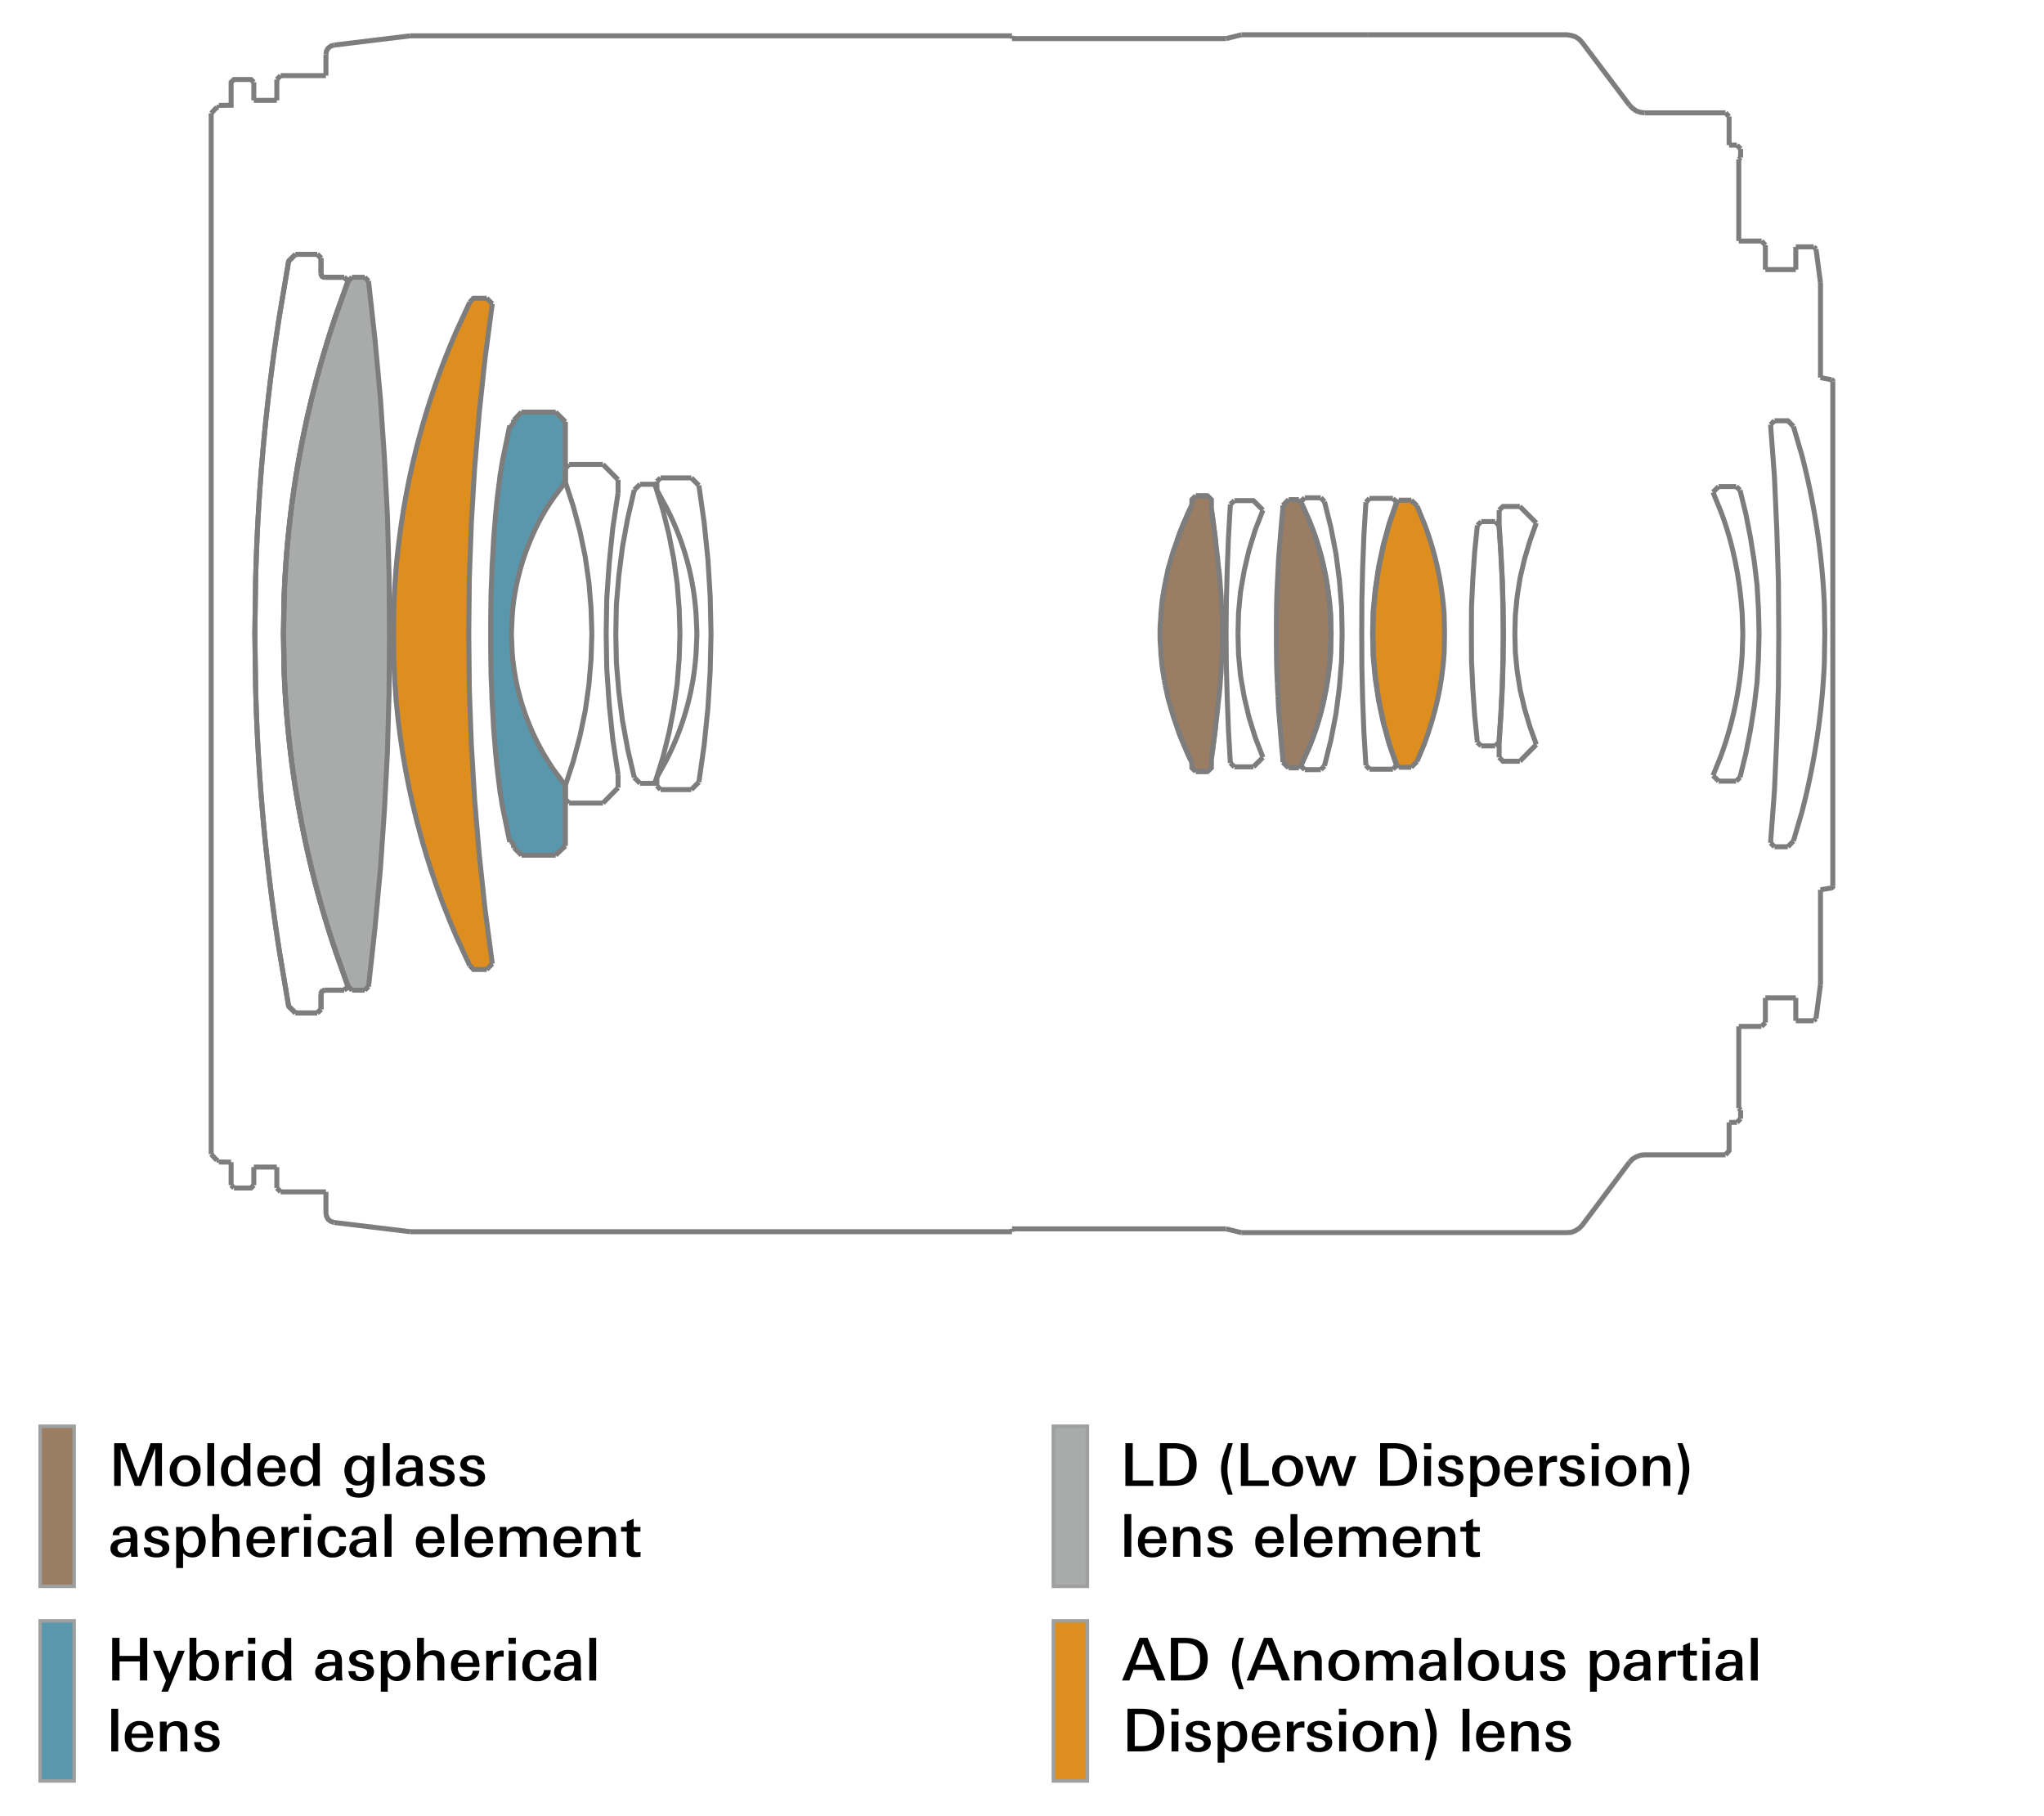 <svg id="legend" xmlns="http://www.w3.org/2000/svg" viewBox="0 0 1245.2 1106"><defs><style>.cls-1,.cls-7{fill:#5897ac;}.cls-1,.cls-2,.cls-3,.cls-9{stroke:#9e9f9f;stroke-width:2.15px;}.cls-1,.cls-2,.cls-3,.cls-8,.cls-9{stroke-miterlimit:2;}.cls-2,.cls-6{fill:#a9aaaa;}.cls-3,.cls-4{fill:#de8e1e;}.cls-4,.cls-5,.cls-6,.cls-7,.cls-8{stroke:#7d7d7d;}.cls-4,.cls-5,.cls-6,.cls-7{stroke-miterlimit:10;}.cls-5,.cls-9{fill:#9a7d62;}.cls-8{fill:none;stroke-width:3.04px;}</style></defs><title>c001_lens-construction_en</title><rect class="cls-1" x="24.48" y="987.37" width="20.7" height="97.5"/><path d="M89.7,1023.7H85.24v-11.59H72.82v11.59H68.35v-26h4.46v11H85.24v-11H89.7v26Z"/><path d="M112.56,1005.56l-10.22,24.95h-4l2.77-6.8-7.92-18.14h4.93l5.15,13.86,5.18-13.86h4.1Z"/><path d="M133.4,1014.34a11,11,0,0,1-2,6.73,7.26,7.26,0,0,1-6.16,2.92,6.93,6.93,0,0,1-5.62-2.84l-0.14,2.56h-4.14q0.11-1.44.11-5.11V997.67h4.18v10.58a7.53,7.53,0,0,1,12-.36A10.62,10.62,0,0,1,133.4,1014.34Zm-4.28.14a9.17,9.17,0,0,0-.94-4.39,3.86,3.86,0,0,0-3.6-2.16,4.31,4.31,0,0,0-3.89,2.12,8.47,8.47,0,0,0-1.12,4.54,9.09,9.09,0,0,0,1,4.43,4,4,0,0,0,3.67,2.16,4.21,4.21,0,0,0,3.89-2.12A9.15,9.15,0,0,0,129.12,1014.49Z"/><path d="M148.13,1009.23a10.76,10.76,0,0,0-1.58-.14q-4.83,0-4.82,5.36v9.25h-4.18q0.07-8.86,0-12.78l-0.11-5.36h4.07l0.11,3a6,6,0,0,1,5.54-3.13,7.46,7.46,0,0,1,1,.07v3.74Z"/><path d="M155.54,1001.38h-4.46v-3.71h4.46v3.71Zm-0.14,22.32h-4.18v-18.18h4.18v18.18Z"/><path d="M177.61,1023.7h-4.18l-0.15-2.56a7,7,0,0,1-5.74,2.84,7.19,7.19,0,0,1-6.14-2.84,10.79,10.79,0,0,1-1.87-6.59,10.46,10.46,0,0,1,1.94-6.52,7.1,7.1,0,0,1,6-2.92,6.62,6.62,0,0,1,5.76,3v-10.4h4.18v20.92Q177.47,1022,177.61,1023.7Zm-4.25-9.11a8.47,8.47,0,0,0-1.12-4.54,4.23,4.23,0,0,0-3.85-2.12,3.89,3.89,0,0,0-3.64,2.16,9.16,9.16,0,0,0-.94,4.39,8.89,8.89,0,0,0,1,4.57,4.21,4.21,0,0,0,3.89,2.12,3.89,3.89,0,0,0,3.64-2.16A9.09,9.09,0,0,0,173.36,1014.59Z"/><path d="M208.64,1023.7h-3.92q-0.14-1-.29-2.48a6.79,6.79,0,0,1-6,2.84,7.31,7.31,0,0,1-4.5-1.3,5,5,0,0,1-1.91-4.18q0-4,4.43-5.4a29.69,29.69,0,0,1,7.74-.72v-0.94q0-4-3.49-4a2.94,2.94,0,0,0-3.31,3.06h-4a4.85,4.85,0,0,1,2.27-4.36,9.22,9.22,0,0,1,5-1.18q3.85,0,5.65,1.44,2,1.66,2,5.47v5.36A51.82,51.82,0,0,0,208.64,1023.7Zm-4.39-9q-0.47,0-1.47,0-6.56,0-6.56,3.71a2.71,2.71,0,0,0,1,2.23,4.29,4.29,0,0,0,6.24-1.3A10.94,10.94,0,0,0,204.25,1014.74Z"/><path d="M227.83,1018.3a5,5,0,0,1-2.59,4.57,10.42,10.42,0,0,1-5.33,1.22q-7.42,0-7.6-6.08h4.18q0.18,3.53,3.6,3.53a4.19,4.19,0,0,0,2.41-.68,2.43,2.43,0,0,0,1.15-2.09q0-1.87-3.38-2.77a35,35,0,0,1-4.93-1.51,4.33,4.33,0,0,1-2.56-4.07,4.56,4.56,0,0,1,2.52-4.18,10.09,10.09,0,0,1,5-1.15q6.8,0,7.06,5.72h-4.1a2.84,2.84,0,0,0-3.2-3.13,4.32,4.32,0,0,0-2.2.54,2,2,0,0,0-1.08,1.8q0,1.73,3.42,2.63a36.62,36.62,0,0,1,5,1.55A4.34,4.34,0,0,1,227.83,1018.3Z"/><path d="M250,1014.34a10.9,10.9,0,0,1-2,6.7,7.19,7.19,0,0,1-6.14,3,6.81,6.81,0,0,1-5.63-2.77v9.25H232v-20.12q0-2.48-.11-4.82H236l0.11,2.88a6.76,6.76,0,0,1,6.06-3.28,7,7,0,0,1,5.92,2.77A10.34,10.34,0,0,1,250,1014.34Zm-4.28.22a9.07,9.07,0,0,0-1-4.43,3.9,3.9,0,0,0-3.65-2.2,4.22,4.22,0,0,0-3.87,2.2,9,9,0,0,0-1,4.57,9.22,9.22,0,0,0,.94,4.43,3.9,3.9,0,0,0,3.65,2.2,4.25,4.25,0,0,0,3.9-2.2A8.86,8.86,0,0,0,245.69,1014.56Z"/><path d="M270.71,1023.7h-4.18v-9.94a9.28,9.28,0,0,0-.58-3.85,3.22,3.22,0,0,0-3.2-1.69,3.84,3.84,0,0,0-3.49,1.84,7.64,7.64,0,0,0-1,4.1v9.54h-4.18v-26h4.18v10.51a6.94,6.94,0,0,1,5.83-2.92q6.59,0,6.59,6.91v11.52Z"/><path d="M292.13,1015.46H278.91v0.29a6.47,6.47,0,0,0,1.19,4,4.38,4.38,0,0,0,3.67,1.73q3.71,0,4.25-3.74h4a6.9,6.9,0,0,1-2.92,4.86,9.55,9.55,0,0,1-5.51,1.48,8.61,8.61,0,0,1-6.59-2.48,9.43,9.43,0,0,1-2.23-6.66,10.39,10.39,0,0,1,2.23-7,8.54,8.54,0,0,1,6.8-2.77Q292.13,1005.13,292.13,1015.46Zm-4.07-2.56a5.7,5.7,0,0,0-1-3.56,3.77,3.77,0,0,0-3.25-1.55,4.27,4.27,0,0,0-3.43,1.55,6.35,6.35,0,0,0-1.34,3.56h9.07Z"/><path d="M306.81,1009.23a10.76,10.76,0,0,0-1.58-.14q-4.83,0-4.82,5.36v9.25h-4.18q0.07-8.86,0-12.78l-0.11-5.36h4.07l0.11,3a6,6,0,0,1,5.54-3.13,7.46,7.46,0,0,1,1,.07v3.74Z"/><path d="M314.23,1001.38h-4.46v-3.71h4.46v3.71Zm-0.14,22.32h-4.18v-18.18h4.18v18.18Z"/><path d="M335.54,1017.26a6.39,6.39,0,0,1-2.45,5.15,9.2,9.2,0,0,1-5.8,1.73,8.85,8.85,0,0,1-6.77-2.56,9.61,9.61,0,0,1-2.3-6.8,10,10,0,0,1,2.47-7.07,8.85,8.85,0,0,1,6.86-2.68,8.75,8.75,0,0,1,5.44,1.58,6.8,6.8,0,0,1,2.48,5h-4.1q-0.22-3.89-3.82-3.89a4.2,4.2,0,0,0-3.92,2.23,10.69,10.69,0,0,0,0,9.22,4.07,4.07,0,0,0,3.78,2.27,3.61,3.61,0,0,0,2.84-1.13,4.84,4.84,0,0,0,1.12-3h4.18Z"/><path d="M354.15,1023.7h-3.92q-0.14-1-.29-2.48a6.79,6.79,0,0,1-6,2.84,7.31,7.31,0,0,1-4.5-1.3,5,5,0,0,1-1.91-4.18q0-4,4.43-5.4a29.69,29.69,0,0,1,7.74-.72v-0.94q0-4-3.49-4a2.94,2.94,0,0,0-3.31,3.06h-4a4.85,4.85,0,0,1,2.27-4.36,9.22,9.22,0,0,1,5-1.18q3.85,0,5.65,1.44,2,1.66,2,5.47v5.36A51.82,51.82,0,0,0,354.15,1023.7Zm-4.39-9q-0.47,0-1.47,0-6.56,0-6.56,3.71a2.71,2.71,0,0,0,1,2.23,4.29,4.29,0,0,0,6.24-1.3A10.94,10.94,0,0,0,349.76,1014.74Z"/><path d="M363.19,1023.7H359v-26h4.18v26Z"/><path d="M72,1066.9H67.78v-26H72v26Z"/><path d="M93.37,1058.66H80.16v0.29a6.47,6.47,0,0,0,1.19,4,4.38,4.38,0,0,0,3.67,1.73q3.71,0,4.25-3.74h4a6.9,6.9,0,0,1-2.92,4.86,9.55,9.55,0,0,1-5.51,1.48,8.61,8.61,0,0,1-6.59-2.48,9.43,9.43,0,0,1-2.23-6.66,10.39,10.39,0,0,1,2.23-7,8.54,8.54,0,0,1,6.8-2.77Q93.37,1048.33,93.37,1058.66Zm-4.07-2.56a5.7,5.7,0,0,0-1-3.56A3.77,3.77,0,0,0,85,1051a4.27,4.27,0,0,0-3.43,1.55,6.35,6.35,0,0,0-1.34,3.56H89.3Z"/><path d="M114.07,1066.9H109.9V1057a9.25,9.25,0,0,0-.58-3.85,3.22,3.22,0,0,0-3.22-1.73q-4.48,0-4.48,6.66v8.78H97.44v-14.15q0-1.15-.07-4h4.1l0.07,2.74a7.14,7.14,0,0,1,6-3q6.57,0,6.57,6.91v11.48Z"/><path d="M133.8,1061.5a5,5,0,0,1-2.59,4.57,10.42,10.42,0,0,1-5.33,1.22q-7.42,0-7.6-6.08h4.18q0.18,3.53,3.6,3.53a4.19,4.19,0,0,0,2.41-.68,2.43,2.43,0,0,0,1.15-2.09q0-1.87-3.38-2.77a35,35,0,0,1-4.93-1.51,4.33,4.33,0,0,1-2.56-4.07,4.56,4.56,0,0,1,2.52-4.18,10.09,10.09,0,0,1,5-1.15q6.8,0,7.06,5.72h-4.1a2.84,2.84,0,0,0-3.2-3.13,4.32,4.32,0,0,0-2.2.54,2,2,0,0,0-1.08,1.8q0,1.73,3.42,2.63a36.62,36.62,0,0,1,5,1.55A4.34,4.34,0,0,1,133.8,1061.5Z"/><rect class="cls-2" x="641.72" y="868.81" width="20.7" height="97.5"/><path d="M702.59,905.13h-17v-26h4.46v22.68h12.53v3.35Z"/><path d="M729,892q0,11.74-10.87,12.92a42.5,42.5,0,0,1-4.39.18h-7.16v-26h8.32Q729,879.11,729,892Zm-4.61,0q0-6.19-3.67-8.39a12.1,12.1,0,0,0-6.16-1.26H711v19.48h4.07q4.86,0,7.13-2.52T724.37,892Z"/><path d="M751,910.46h-3q-2.09-5-2.84-7.56a27.49,27.49,0,0,1-1.33-8,28.31,28.31,0,0,1,1.33-8.1q0.76-2.38,2.88-7.7h3q-1.69,5.44-2.27,7.81a35.73,35.73,0,0,0-1,8.06Q747.62,900.92,751,910.46Z"/><path d="M772.93,905.13h-17v-26h4.46v22.68h12.53v3.35Z"/><path d="M793.84,896a9.49,9.49,0,0,1-2.56,6.91,10.34,10.34,0,0,1-13.73,0,9.58,9.58,0,0,1-2.5-6.95,8.86,8.86,0,0,1,9.47-9.43,9.13,9.13,0,0,1,6.84,2.54A9.44,9.44,0,0,1,793.84,896Zm-4.36,0a8.55,8.55,0,0,0-1.12-4.57,4.33,4.33,0,0,0-3.92-2.16,4.27,4.27,0,0,0-3.92,2.16,8.43,8.43,0,0,0-1.12,4.57,9,9,0,0,0,1.08,4.64,4.36,4.36,0,0,0,4,2.27,4.28,4.28,0,0,0,3.92-2.27A8.94,8.94,0,0,0,789.49,896Z"/><path d="M826.28,887l-6.44,18.14h-4.32l-4.72-14.26-4.86,14.26h-4.32L795.14,887h4.57L804,901.17,808.64,887h4.75L818,901l4.25-14h4Z"/><path d="M863.18,892q0,11.74-10.87,12.92a42.48,42.48,0,0,1-4.39.18h-7.16v-26h8.32Q863.18,879.11,863.18,892Zm-4.61,0q0-6.19-3.67-8.39a12.09,12.09,0,0,0-6.16-1.26h-3.53v19.48h4.07q4.86,0,7.13-2.52T858.57,892Z"/><path d="M871.93,882.81h-4.46v-3.71h4.46v3.71Zm-0.14,22.32h-4.18V887h4.18v18.18Z"/><path d="M891.51,899.73a5,5,0,0,1-2.59,4.57,10.42,10.42,0,0,1-5.33,1.22q-7.42,0-7.6-6.08h4.18q0.18,3.53,3.6,3.53a4.19,4.19,0,0,0,2.41-.68,2.43,2.43,0,0,0,1.15-2.09q0-1.87-3.38-2.77a35,35,0,0,1-4.93-1.51,4.33,4.33,0,0,1-2.56-4.07,4.56,4.56,0,0,1,2.52-4.18,10.09,10.09,0,0,1,5-1.15q6.8,0,7.06,5.72h-4.1a2.84,2.84,0,0,0-3.2-3.13,4.32,4.32,0,0,0-2.2.54,2,2,0,0,0-1.08,1.8q0,1.73,3.42,2.63a36.57,36.57,0,0,1,5,1.55A4.34,4.34,0,0,1,891.51,899.73Z"/><path d="M913.65,895.77a10.9,10.9,0,0,1-2,6.7,7.19,7.19,0,0,1-6.14,3,6.81,6.81,0,0,1-5.63-2.77v9.25h-4.18V891.81q0-2.48-.11-4.82h4.07l0.11,2.88a6.77,6.77,0,0,1,6.06-3.28,7,7,0,0,1,5.92,2.77A10.34,10.34,0,0,1,913.65,895.77Zm-4.28.22a9.07,9.07,0,0,0-1-4.43,3.9,3.9,0,0,0-3.65-2.2,4.22,4.22,0,0,0-3.87,2.2,9,9,0,0,0-1,4.57,9.21,9.21,0,0,0,.94,4.43,3.9,3.9,0,0,0,3.65,2.2,4.25,4.25,0,0,0,3.9-2.2A8.87,8.87,0,0,0,909.37,896Z"/><path d="M933.81,896.89H920.6v0.29a6.47,6.47,0,0,0,1.19,4,4.38,4.38,0,0,0,3.67,1.73q3.71,0,4.25-3.74h4a6.9,6.9,0,0,1-2.92,4.86,9.56,9.56,0,0,1-5.51,1.48,8.61,8.61,0,0,1-6.59-2.48,9.42,9.42,0,0,1-2.23-6.66,10.39,10.39,0,0,1,2.23-7,8.54,8.54,0,0,1,6.8-2.77Q933.81,886.56,933.81,896.89Zm-4.07-2.56a5.71,5.71,0,0,0-1-3.56,3.77,3.77,0,0,0-3.25-1.55,4.27,4.27,0,0,0-3.43,1.55,6.35,6.35,0,0,0-1.34,3.56h9.07Z"/><path d="M948.5,890.66a10.77,10.77,0,0,0-1.58-.14q-4.83,0-4.82,5.36v9.25h-4.18q0.07-8.86,0-12.78L937.81,887h4.07l0.11,3a6,6,0,0,1,5.54-3.13,7.47,7.47,0,0,1,1,.07v3.74Z"/><path d="M965.49,899.73a5,5,0,0,1-2.59,4.57,10.42,10.42,0,0,1-5.33,1.22q-7.42,0-7.6-6.08h4.18q0.18,3.53,3.6,3.53a4.19,4.19,0,0,0,2.41-.68,2.43,2.43,0,0,0,1.15-2.09q0-1.87-3.38-2.77a35,35,0,0,1-4.93-1.51,4.33,4.33,0,0,1-2.56-4.07,4.56,4.56,0,0,1,2.52-4.18,10.09,10.09,0,0,1,5-1.15q6.8,0,7.06,5.72h-4.1a2.84,2.84,0,0,0-3.2-3.13,4.32,4.32,0,0,0-2.2.54,2,2,0,0,0-1.08,1.8q0,1.73,3.42,2.63a36.57,36.57,0,0,1,5,1.55A4.34,4.34,0,0,1,965.49,899.73Z"/><path d="M974,882.81h-4.46v-3.71H974v3.71Zm-0.14,22.32H969.7V887h4.18v18.18Z"/><path d="M996.81,896a9.49,9.49,0,0,1-2.56,6.91,10.34,10.34,0,0,1-13.73,0A9.57,9.57,0,0,1,978,896a8.86,8.86,0,0,1,9.47-9.43,9.13,9.13,0,0,1,6.84,2.54A9.43,9.43,0,0,1,996.81,896Zm-4.36,0a8.54,8.54,0,0,0-1.12-4.57,4.32,4.32,0,0,0-3.92-2.16,4.27,4.27,0,0,0-3.92,2.16,8.43,8.43,0,0,0-1.12,4.57,9,9,0,0,0,1.08,4.64,4.36,4.36,0,0,0,4,2.27,4.28,4.28,0,0,0,3.92-2.27A8.93,8.93,0,0,0,992.45,896Z"/><path d="M1017.54,905.13h-4.18v-9.86a9.24,9.24,0,0,0-.58-3.85,3.22,3.22,0,0,0-3.22-1.73q-4.48,0-4.48,6.66v8.78h-4.18V891q0-1.15-.07-4h4.11l0.07,2.74a7.14,7.14,0,0,1,6-3q6.57,0,6.57,6.91v11.48Z"/><path d="M1029.14,894.77a28.14,28.14,0,0,1-1.33,8q-0.83,2.7-2.88,7.67h-3q1.8-6,2.2-7.6a33.41,33.41,0,0,0,1.08-7.88,35.87,35.87,0,0,0-1-8q-0.68-2.84-2.3-7.85h3a73.22,73.22,0,0,1,2.88,7.67A27.27,27.27,0,0,1,1029.14,894.77Z"/><path d="M689.19,948.33H685v-26h4.18v26Z"/><path d="M710.61,940.09H697.4v0.29a6.47,6.47,0,0,0,1.19,4,4.38,4.38,0,0,0,3.67,1.73q3.71,0,4.25-3.74h4a6.9,6.9,0,0,1-2.92,4.86,9.55,9.55,0,0,1-5.51,1.48,8.61,8.61,0,0,1-6.59-2.48,9.43,9.43,0,0,1-2.23-6.66,10.39,10.39,0,0,1,2.23-7,8.54,8.54,0,0,1,6.8-2.77Q710.61,929.76,710.61,940.09Zm-4.07-2.56a5.7,5.7,0,0,0-1-3.56,3.77,3.77,0,0,0-3.25-1.55,4.27,4.27,0,0,0-3.43,1.55,6.35,6.35,0,0,0-1.34,3.56h9.07Z"/><path d="M731.31,948.33h-4.18v-9.86a9.24,9.24,0,0,0-.58-3.85,3.22,3.22,0,0,0-3.22-1.73q-4.48,0-4.48,6.66v8.78h-4.18V934.19q0-1.15-.07-4h4.11l0.07,2.74a7.14,7.14,0,0,1,6-3q6.57,0,6.57,6.91v11.48Z"/><path d="M751,942.93a5,5,0,0,1-2.59,4.57,10.42,10.42,0,0,1-5.33,1.22q-7.42,0-7.6-6.08h4.18q0.18,3.53,3.6,3.53a4.19,4.19,0,0,0,2.41-.68,2.43,2.43,0,0,0,1.15-2.09q0-1.87-3.38-2.77a35,35,0,0,1-4.93-1.51A4.33,4.33,0,0,1,736,935a4.56,4.56,0,0,1,2.52-4.18,10.09,10.09,0,0,1,5-1.15q6.8,0,7.06,5.72h-4.1a2.84,2.84,0,0,0-3.2-3.13,4.32,4.32,0,0,0-2.2.54,2,2,0,0,0-1.08,1.8q0,1.73,3.42,2.63a36.57,36.57,0,0,1,5,1.55A4.34,4.34,0,0,1,751,942.93Z"/><path d="M782.07,940.09H768.86v0.29a6.47,6.47,0,0,0,1.19,4,4.38,4.38,0,0,0,3.67,1.73q3.71,0,4.25-3.74h4a6.9,6.9,0,0,1-2.92,4.86,9.56,9.56,0,0,1-5.51,1.48,8.61,8.61,0,0,1-6.59-2.48,9.42,9.42,0,0,1-2.23-6.66,10.39,10.39,0,0,1,2.23-7,8.54,8.54,0,0,1,6.8-2.77Q782.07,929.76,782.07,940.09ZM778,937.53a5.71,5.71,0,0,0-1-3.56,3.77,3.77,0,0,0-3.25-1.55,4.27,4.27,0,0,0-3.43,1.55,6.35,6.35,0,0,0-1.34,3.56H778Z"/><path d="M790.35,948.33h-4.18v-26h4.18v26Z"/><path d="M811.77,940.09H798.56v0.29a6.47,6.47,0,0,0,1.19,4,4.38,4.38,0,0,0,3.67,1.73q3.71,0,4.25-3.74h4a6.9,6.9,0,0,1-2.92,4.86,9.56,9.56,0,0,1-5.51,1.48,8.61,8.61,0,0,1-6.59-2.48,9.42,9.42,0,0,1-2.23-6.66,10.39,10.39,0,0,1,2.23-7,8.54,8.54,0,0,1,6.8-2.77Q811.77,929.76,811.77,940.09Zm-4.07-2.56a5.71,5.71,0,0,0-1-3.56,3.77,3.77,0,0,0-3.25-1.55A4.27,4.27,0,0,0,800,934a6.35,6.35,0,0,0-1.34,3.56h9.07Z"/><path d="M844.46,948.33h-4.18V937.89a6.8,6.8,0,0,0-.72-3.53,3.33,3.33,0,0,0-3.1-1.48q-4.21,0-4.21,5.44v10h-4.18V938a7.3,7.3,0,0,0-.69-3.56,3.22,3.22,0,0,0-3.07-1.55,3.76,3.76,0,0,0-3.33,1.66,6.37,6.37,0,0,0-1,3.71v10.08h-4.18V937.17q0-4-.07-7h4.07l0.11,2.84a6.48,6.48,0,0,1,5.88-3.1q4.33,0,5.77,3.53a6.76,6.76,0,0,1,6.42-3.53q6.45,0,6.45,7.45v10.94Z"/><path d="M865.88,940.09H852.67v0.29a6.47,6.47,0,0,0,1.19,4,4.38,4.38,0,0,0,3.67,1.73q3.71,0,4.25-3.74h4a6.9,6.9,0,0,1-2.92,4.86,9.55,9.55,0,0,1-5.51,1.48,8.61,8.61,0,0,1-6.59-2.48,9.43,9.43,0,0,1-2.23-6.66,10.39,10.39,0,0,1,2.23-7,8.54,8.54,0,0,1,6.8-2.77Q865.88,929.76,865.88,940.09Zm-4.07-2.56a5.7,5.7,0,0,0-1-3.56,3.77,3.77,0,0,0-3.25-1.55,4.27,4.27,0,0,0-3.43,1.55,6.35,6.35,0,0,0-1.34,3.56h9.07Z"/><path d="M886.58,948.33H882.4v-9.86a9.24,9.24,0,0,0-.58-3.85,3.22,3.22,0,0,0-3.22-1.73q-4.48,0-4.48,6.66v8.78h-4.18V934.19q0-1.15-.07-4H874l0.07,2.74a7.14,7.14,0,0,1,6-3q6.57,0,6.57,6.91v11.48Z"/><path d="M901.55,948.3a27.22,27.22,0,0,1-3.31.22,6.23,6.23,0,0,1-3.74-.9,4.34,4.34,0,0,1-1.33-3.56V933h-3.49v-2.84h3.49v-3.28l4.18-1.69v5h4.14V933h-4.14v9.5a4.89,4.89,0,0,0,.36,2.3,2.47,2.47,0,0,0,2.12.72,6.13,6.13,0,0,0,.83-0.07,6.47,6.47,0,0,1,.9-0.11v3Z"/><rect class="cls-3" x="641.72" y="987.37" width="20.7" height="97.5"/><path d="M710,1023.7h-5l-2.48-6.48H690.48L688,1023.7h-4.46l10.62-26h4.93Zm-8.75-9.65-4.86-12.82-4.72,12.82h9.58Z"/><path d="M735.73,1010.6q0,11.74-10.87,12.92a42.5,42.5,0,0,1-4.39.18H713.3v-26h8.32Q735.73,997.67,735.73,1010.6Zm-4.61,0q0-6.19-3.67-8.39a12.1,12.1,0,0,0-6.16-1.26h-3.53v19.48h4.07q4.86,0,7.13-2.52T731.12,1010.6Z"/><path d="M757.73,1029h-3q-2.09-5-2.84-7.56a27.52,27.52,0,0,1-1.33-8,28.34,28.34,0,0,1,1.33-8.1q0.76-2.38,2.88-7.7h3q-1.69,5.44-2.27,7.81a35.78,35.78,0,0,0-1,8.06Q754.38,1019.49,757.73,1029Z"/><path d="M785.88,1023.7h-5l-2.48-6.48H766.33l-2.45,6.48h-4.46l10.62-26H775Zm-8.75-9.65-4.86-12.82-4.72,12.82h9.58Z"/><path d="M805.17,1023.7H801v-9.86a9.26,9.26,0,0,0-.58-3.85,3.22,3.22,0,0,0-3.22-1.73q-4.48,0-4.48,6.66v8.78h-4.18v-14.15q0-1.15-.07-4h4.1l0.07,2.74a7.14,7.14,0,0,1,6-3q6.57,0,6.57,6.91v11.48Z"/><path d="M828.11,1014.52a9.49,9.49,0,0,1-2.56,6.91,10.34,10.34,0,0,1-13.73,0,9.57,9.57,0,0,1-2.5-6.95,8.86,8.86,0,0,1,9.47-9.43,9.13,9.13,0,0,1,6.84,2.54A9.43,9.43,0,0,1,828.11,1014.52Zm-4.36,0a8.54,8.54,0,0,0-1.12-4.57,4.32,4.32,0,0,0-3.92-2.16,4.27,4.27,0,0,0-3.92,2.16,8.43,8.43,0,0,0-1.12,4.57,9,9,0,0,0,1.08,4.64,4.36,4.36,0,0,0,4,2.27,4.28,4.28,0,0,0,3.92-2.27A8.93,8.93,0,0,0,823.75,1014.56Z"/><path d="M860.83,1023.7h-4.18v-10.44a6.8,6.8,0,0,0-.72-3.53,3.33,3.33,0,0,0-3.1-1.48q-4.21,0-4.21,5.44v10h-4.18v-10.33a7.3,7.3,0,0,0-.69-3.56,3.22,3.22,0,0,0-3.07-1.55,3.76,3.76,0,0,0-3.33,1.66,6.38,6.38,0,0,0-1,3.71v10.08h-4.18v-11.16q0-4-.07-7h4.07l0.11,2.84a6.48,6.48,0,0,1,5.88-3.1q4.33,0,5.77,3.53a6.76,6.76,0,0,1,6.42-3.53q6.45,0,6.45,7.45v10.94Z"/><path d="M881.17,1023.7h-3.92q-0.14-1-.29-2.48a6.8,6.8,0,0,1-6,2.84,7.31,7.31,0,0,1-4.5-1.3,5,5,0,0,1-1.91-4.18q0-4,4.43-5.4a29.69,29.69,0,0,1,7.74-.72v-0.94q0-4-3.49-4a2.94,2.94,0,0,0-3.31,3.06h-4a4.85,4.85,0,0,1,2.27-4.36,9.22,9.22,0,0,1,5-1.18q3.85,0,5.65,1.44,2,1.66,2,5.47v5.36A51.82,51.82,0,0,0,881.17,1023.7Zm-4.39-9q-0.47,0-1.47,0-6.56,0-6.56,3.71a2.71,2.71,0,0,0,1,2.23,4.29,4.29,0,0,0,6.24-1.3A11,11,0,0,0,876.78,1014.74Z"/><path d="M890.21,1023.7H886v-26h4.18v26Z"/><path d="M913.14,1014.52a9.49,9.49,0,0,1-2.56,6.91,10.34,10.34,0,0,1-13.73,0,9.58,9.58,0,0,1-2.5-6.95,8.86,8.86,0,0,1,9.47-9.43,9.13,9.13,0,0,1,6.84,2.54A9.43,9.43,0,0,1,913.14,1014.52Zm-4.36,0a8.54,8.54,0,0,0-1.12-4.57,4.32,4.32,0,0,0-3.92-2.16,4.27,4.27,0,0,0-3.92,2.16,8.43,8.43,0,0,0-1.12,4.57,9,9,0,0,0,1.08,4.64,4.36,4.36,0,0,0,4,2.27,4.28,4.28,0,0,0,3.92-2.27A8.93,8.93,0,0,0,908.78,1014.56Z"/><path d="M934,1023.7h-4.14l-0.11-2.74a7.07,7.07,0,0,1-5.87,3q-6.63,0-6.62-6.88v-11.48h4.18v9.86a9.56,9.56,0,0,0,.58,3.89,3.25,3.25,0,0,0,3.24,1.69q4.43,0,4.43-5.94v-9.5h4.18v11.59Q933.87,1020.14,934,1023.7Z"/><path d="M953.64,1018.3a5,5,0,0,1-2.59,4.57,10.42,10.42,0,0,1-5.33,1.22q-7.42,0-7.6-6.08h4.18q0.18,3.53,3.6,3.53a4.19,4.19,0,0,0,2.41-.68,2.43,2.43,0,0,0,1.15-2.09q0-1.87-3.38-2.77a34.94,34.94,0,0,1-4.93-1.51,4.33,4.33,0,0,1-2.56-4.07,4.56,4.56,0,0,1,2.52-4.18,10.09,10.09,0,0,1,5-1.15q6.81,0,7.06,5.72h-4.1a2.84,2.84,0,0,0-3.21-3.13,4.32,4.32,0,0,0-2.2.54,2,2,0,0,0-1.08,1.8q0,1.73,3.42,2.63a36.67,36.67,0,0,1,5,1.55A4.34,4.34,0,0,1,953.64,1018.3Z"/><path d="M986.58,1014.34a10.9,10.9,0,0,1-2,6.7,7.19,7.19,0,0,1-6.14,3,6.81,6.81,0,0,1-5.63-2.77v9.25h-4.18v-20.12q0-2.48-.11-4.82h4.07l0.11,2.88a6.77,6.77,0,0,1,6.06-3.28,7,7,0,0,1,5.92,2.77A10.35,10.35,0,0,1,986.58,1014.34Zm-4.28.22a9.07,9.07,0,0,0-1-4.43,3.9,3.9,0,0,0-3.65-2.2,4.22,4.22,0,0,0-3.87,2.2,9,9,0,0,0-1,4.57,9.21,9.21,0,0,0,.94,4.43,3.9,3.9,0,0,0,3.65,2.2,4.25,4.25,0,0,0,3.9-2.2A8.87,8.87,0,0,0,982.29,1014.56Z"/><path d="M1005.66,1023.7h-3.92q-0.15-1-.29-2.48a6.79,6.79,0,0,1-6,2.84,7.31,7.31,0,0,1-4.5-1.3,5,5,0,0,1-1.91-4.18q0-4,4.43-5.4a29.69,29.69,0,0,1,7.74-.72v-0.94q0-4-3.49-4a2.94,2.94,0,0,0-3.31,3.06h-4a4.85,4.85,0,0,1,2.27-4.36,9.22,9.22,0,0,1,5-1.18q3.85,0,5.65,1.44,2,1.66,2,5.47v5.36A51.81,51.81,0,0,0,1005.66,1023.7Zm-4.39-9q-0.47,0-1.47,0-6.56,0-6.56,3.71a2.71,2.71,0,0,0,1,2.23,4.29,4.29,0,0,0,6.24-1.3A11,11,0,0,0,1001.26,1014.74Z"/><path d="M1021.1,1009.23a10.77,10.77,0,0,0-1.58-.14q-4.83,0-4.82,5.36v9.25h-4.18q0.07-8.86,0-12.78l-0.11-5.36h4.07l0.11,3a6,6,0,0,1,5.54-3.13,7.48,7.48,0,0,1,1,.07v3.74Z"/><path d="M1033.77,1023.67a27.23,27.23,0,0,1-3.31.22,6.23,6.23,0,0,1-3.74-.9,4.33,4.33,0,0,1-1.33-3.56v-11.05h-3.49v-2.84h3.49v-3.28l4.18-1.69v5h4.14v2.84h-4.14v9.5a4.89,4.89,0,0,0,.36,2.3,2.48,2.48,0,0,0,2.13.72,6.13,6.13,0,0,0,.83-0.07,6.47,6.47,0,0,1,.9-0.11v3Z"/><path d="M1041.58,1001.38h-4.46v-3.71h4.46v3.71Zm-0.14,22.32h-4.18v-18.18h4.18v18.18Z"/><path d="M1061.78,1023.7h-3.92q-0.14-1-.29-2.48a6.8,6.8,0,0,1-6,2.84,7.31,7.31,0,0,1-4.5-1.3,5,5,0,0,1-1.91-4.18q0-4,4.43-5.4a29.69,29.69,0,0,1,7.74-.72v-0.94q0-4-3.49-4a2.94,2.94,0,0,0-3.31,3.06h-4a4.85,4.85,0,0,1,2.27-4.36,9.22,9.22,0,0,1,5-1.18q3.85,0,5.65,1.44,2,1.66,2,5.47v5.36A51.82,51.82,0,0,0,1061.78,1023.7Zm-4.39-9q-0.47,0-1.47,0-6.56,0-6.56,3.71a2.71,2.71,0,0,0,1,2.23,4.29,4.29,0,0,0,6.24-1.3A11,11,0,0,0,1057.39,1014.74Z"/><path d="M1070.81,1023.7h-4.18v-26h4.18v26Z"/><path d="M709.27,1053.8q0,11.74-10.87,12.92a42.49,42.49,0,0,1-4.39.18h-7.16v-26h8.32Q709.27,1040.88,709.27,1053.8Zm-4.61,0q0-6.19-3.67-8.39a12.09,12.09,0,0,0-6.16-1.26h-3.53v19.48h4.07q4.86,0,7.13-2.52T704.66,1053.8Z"/><path d="M718,1044.58h-4.46v-3.71H718v3.71Zm-0.14,22.32H713.7v-18.18h4.18v18.18Z"/><path d="M737.6,1061.5a5,5,0,0,1-2.59,4.57,10.42,10.42,0,0,1-5.33,1.22q-7.42,0-7.6-6.08h4.18q0.18,3.53,3.6,3.53a4.19,4.19,0,0,0,2.41-.68,2.43,2.43,0,0,0,1.15-2.09q0-1.87-3.38-2.77a34.94,34.94,0,0,1-4.93-1.51,4.33,4.33,0,0,1-2.56-4.07,4.56,4.56,0,0,1,2.52-4.18,10.09,10.09,0,0,1,5-1.15q6.81,0,7.06,5.72H733a2.84,2.84,0,0,0-3.21-3.13,4.32,4.32,0,0,0-2.2.54,2,2,0,0,0-1.08,1.8q0,1.73,3.42,2.63a36.67,36.67,0,0,1,5,1.55A4.34,4.34,0,0,1,737.6,1061.5Z"/><path d="M759.74,1057.54a10.9,10.9,0,0,1-2,6.7,7.19,7.19,0,0,1-6.14,3,6.81,6.81,0,0,1-5.63-2.77v9.25h-4.18v-20.12q0-2.48-.11-4.82h4.07l0.11,2.88a6.76,6.76,0,0,1,6.06-3.28,7,7,0,0,1,5.92,2.77A10.34,10.34,0,0,1,759.74,1057.54Zm-4.28.22a9.07,9.07,0,0,0-1-4.43,3.9,3.9,0,0,0-3.65-2.2,4.22,4.22,0,0,0-3.87,2.2,9,9,0,0,0-1,4.57,9.22,9.22,0,0,0,.94,4.43,3.9,3.9,0,0,0,3.65,2.2,4.25,4.25,0,0,0,3.9-2.2A8.86,8.86,0,0,0,755.46,1057.76Z"/><path d="M779.9,1058.66H766.69v0.29a6.47,6.47,0,0,0,1.19,4,4.38,4.38,0,0,0,3.67,1.73q3.71,0,4.25-3.74h4a6.9,6.9,0,0,1-2.92,4.86,9.55,9.55,0,0,1-5.51,1.48,8.61,8.61,0,0,1-6.59-2.48,9.43,9.43,0,0,1-2.23-6.66,10.39,10.39,0,0,1,2.23-7,8.54,8.54,0,0,1,6.8-2.77Q779.9,1048.33,779.9,1058.66Zm-4.07-2.56a5.71,5.71,0,0,0-1-3.56,3.77,3.77,0,0,0-3.25-1.55,4.27,4.27,0,0,0-3.43,1.55,6.35,6.35,0,0,0-1.34,3.56h9.07Z"/><path d="M794.59,1052.43a10.75,10.75,0,0,0-1.58-.14q-4.83,0-4.82,5.36v9.25H784q0.07-8.86,0-12.78l-0.11-5.36H788l0.11,3a6,6,0,0,1,5.54-3.13,7.44,7.44,0,0,1,1,.07v3.74Z"/><path d="M811.58,1061.5a5,5,0,0,1-2.59,4.57,10.42,10.42,0,0,1-5.33,1.22q-7.42,0-7.6-6.08h4.18q0.18,3.53,3.6,3.53a4.19,4.19,0,0,0,2.41-.68,2.43,2.43,0,0,0,1.15-2.09q0-1.87-3.38-2.77a35.08,35.08,0,0,1-4.93-1.51,4.33,4.33,0,0,1-2.56-4.07,4.56,4.56,0,0,1,2.52-4.18,10.08,10.08,0,0,1,5-1.15q6.8,0,7.06,5.72H807a2.84,2.84,0,0,0-3.2-3.13,4.32,4.32,0,0,0-2.2.54,2,2,0,0,0-1.08,1.8q0,1.73,3.42,2.63a36.57,36.57,0,0,1,5,1.55A4.34,4.34,0,0,1,811.58,1061.5Z"/><path d="M820.11,1044.58h-4.46v-3.71h4.46v3.71ZM820,1066.9h-4.18v-18.18H820v18.18Z"/><path d="M842.9,1057.72a9.49,9.49,0,0,1-2.56,6.91,10.34,10.34,0,0,1-13.73,0,9.58,9.58,0,0,1-2.5-6.95,8.86,8.86,0,0,1,9.47-9.43,9.13,9.13,0,0,1,6.84,2.54A9.43,9.43,0,0,1,842.9,1057.72Zm-4.36,0a8.54,8.54,0,0,0-1.12-4.57,4.32,4.32,0,0,0-3.92-2.16,4.27,4.27,0,0,0-3.92,2.16,8.43,8.43,0,0,0-1.12,4.57,9,9,0,0,0,1.08,4.64,4.36,4.36,0,0,0,4,2.27,4.28,4.28,0,0,0,3.92-2.27A8.93,8.93,0,0,0,838.55,1057.76Z"/><path d="M863.64,1066.9h-4.18V1057a9.24,9.24,0,0,0-.58-3.85,3.22,3.22,0,0,0-3.22-1.73q-4.48,0-4.48,6.66v8.78H847v-14.15q0-1.15-.07-4H851l0.07,2.74a7.14,7.14,0,0,1,6-3q6.57,0,6.57,6.91v11.48Z"/><path d="M875.23,1056.54a28.11,28.11,0,0,1-1.33,8q-0.83,2.7-2.88,7.67h-3q1.8-6,2.2-7.6a33.41,33.41,0,0,0,1.08-7.88,35.87,35.87,0,0,0-1-8q-0.68-2.84-2.3-7.85h3a73.4,73.4,0,0,1,2.88,7.67A27.24,27.24,0,0,1,875.23,1056.54Z"/><path d="M895.17,1066.9H891v-26h4.18v26Z"/><path d="M916.59,1058.66H903.38v0.29a6.47,6.47,0,0,0,1.19,4,4.38,4.38,0,0,0,3.67,1.73q3.71,0,4.25-3.74h4a6.9,6.9,0,0,1-2.92,4.86,9.55,9.55,0,0,1-5.51,1.48,8.61,8.61,0,0,1-6.59-2.48,9.43,9.43,0,0,1-2.23-6.66,10.39,10.39,0,0,1,2.23-7,8.54,8.54,0,0,1,6.8-2.77Q916.59,1048.33,916.59,1058.66Zm-4.07-2.56a5.71,5.71,0,0,0-1-3.56,3.77,3.77,0,0,0-3.25-1.55,4.27,4.27,0,0,0-3.43,1.55,6.35,6.35,0,0,0-1.34,3.56h9.07Z"/><path d="M937.29,1066.9h-4.18V1057a9.24,9.24,0,0,0-.58-3.85,3.22,3.22,0,0,0-3.22-1.73q-4.48,0-4.48,6.66v8.78h-4.18v-14.15q0-1.15-.07-4h4.1l0.07,2.74a7.14,7.14,0,0,1,6-3q6.57,0,6.57,6.91v11.48Z"/><path d="M957,1061.5a5,5,0,0,1-2.59,4.57,10.42,10.42,0,0,1-5.33,1.22q-7.42,0-7.6-6.08h4.18q0.18,3.53,3.6,3.53a4.19,4.19,0,0,0,2.41-.68,2.43,2.43,0,0,0,1.15-2.09q0-1.87-3.38-2.77a35,35,0,0,1-4.93-1.51,4.33,4.33,0,0,1-2.56-4.07,4.56,4.56,0,0,1,2.52-4.18,10.09,10.09,0,0,1,5-1.15q6.8,0,7.06,5.72h-4.1a2.84,2.84,0,0,0-3.2-3.13,4.32,4.32,0,0,0-2.2.54,2,2,0,0,0-1.08,1.8q0,1.73,3.42,2.63a36.57,36.57,0,0,1,5,1.55A4.34,4.34,0,0,1,957,1061.5Z"/><path class="cls-4" d="M850.85,305.93l1.19-1.22h7.66l3.55,3.44,4.39,10.66a190.59,190.59,0,0,1,12.16,55.81L880,386l-0.22,11.65c-1.3,19.93-5.27,37-12.16,55.73l-4.39,10.44-3.55,3.55H852l-1.19-1.11h-0.08l-4.44-12.88-3.66-13.24-2.83-13.35-2-13.43-1.33-13.68L836.17,386l0.33-13.49,1.33-13.6,2-13.49L842.67,332l3.66-13.24,4.44-12.88h0.08Z"/><polyline class="cls-5" points="725.02 462.38 723.35 458.8 721.94 455.25 720.38 451.58 718.83 447.92 717.5 444.23 716.16 440.43 714.83 436.6 713.72 432.82 712.61 429.02 711.5 425.19 710.75 421.42 710.28 419.42 709.89 417.5 709.28 414.42 708.78 411.23 708.28 408.15 707.84 404.96 707.59 401.96 707.23 398.74 707.06 395.55 706.87 392.38 706.7 389.16 706.7 386 706.7 382.95 706.87 379.73 707.06 376.54 707.23 373.49 707.59 370.29 707.84 367.1 708.28 363.94 708.78 360.88 709.28 357.8 709.89 354.72 710.28 352.78 710.75 350.81 711.5 346.87 712.61 343.09 713.72 339.26 714.83 335.49 716.16 331.82 717.5 328 718.83 324.33 720.38 320.64 721.94 316.98 723.35 313.43 725.02 309.9 726.1 307.38 726.1 304.35 728.43 302.05 728.82 302.05 735.65 302.05 737.98 304.35 737.98 310.23 738.7 315.28 739.12 318.59 740.06 325.3 740.92 332.91 741.81 340.48 742.14 344.31 742.64 347.98 743.14 353.17 743.48 358.16 743.89 363.32 744.08 368.96 744.36 371.93 744.47 374.73 744.58 378.48 744.58 382.28 744.58 386 744.58 389.94 744.58 393.72 744.47 397.52 744.36 400.32 744.08 403.15 743.89 408.92 743.48 414.03 743.14 419.08 742.64 424.13 742.14 427.91 741.81 431.71 740.92 439.32 740.06 446.81 739.12 453.53 738.7 456.85 737.98 461.96 737.98 467.76 735.65 469.96 728.82 469.96 728.43 469.96 726.1 467.76 726.1 464.68 722.94 457.58"/><path class="cls-6" d="M237.27,386L237,350.2l-1-35.91-1.84-35.8-2.44-35.94-3.29-35.64-3.94-35.69-2.33-2.3h-7.72l-2.33,2.3-7.38,20.65A601.82,601.82,0,0,0,173.15,364l-0.39,22,0.39,22.06a602.25,602.25,0,0,0,31.6,172.18L212.13,601l2.33,2.19h7.72l2.33-2.19,3.94-35.8,3.29-35.77,2.44-35.69L236,457.83l1-35.77Z"/><path class="cls-4" d="M239.73,386L240,405c2.11,56.75,15.5,113.82,38.15,165.86l8,17.32,2.25,2.44h8L299.9,587l-4.41-33.39-3.57-33.44-2.8-33.33-2-33.58-1.22-33.63L285.57,386l0.35-33.61,1.22-33.47,2-33.55,2.8-33.58,3.57-33.33,4.41-33.39-3.42-3.39h-8l-2.25,2.42-8,17.29A460.69,460.69,0,0,0,240,367Z"/><path class="cls-7" d="M344.42,478.53l-6.68-9A145.6,145.6,0,0,1,312,397.13L311.53,386l0.51-11c1.62-24.73,11.17-52.32,25.7-72.41l6.68-8.83v-36.8L338.49,251h-20.8l-4.54,4.77-0.29.75-0.11,1-0.22,1.66h-2l-3.65,17.68-0.74,3.66-0.64,3.69-0.36,2.55-0.49,2.55-0.35,3.11-0.39,3.05-0.72,5.63-0.64,5.66-0.33,3.64-0.37,3.61-0.26,3.89-0.36,3.91-0.58,7.61L300.26,337l-0.47,7.49-0.25,7.6-0.38,8.55L299,369.07l-0.11,8.46v17l0.11,8.6,0.13,8.46,0.38,8.44,0.25,7.63,0.47,7.47,0.39,7.58,0.58,7.63,0.36,3.75,0.26,4,0.37,3.55,0.33,3.55L303.2,471l0.72,5.75,0.39,3,0.35,3.08,0.49,2.44,0.36,2.5,0.64,3.77,0.74,3.66,3.65,17.65h2l0.11,0.89,0.11,1,0.11,0.75,0.29,0.94,4.54,4.55h20.8l5.93-5.66V478.53Z"/><path class="cls-5" d="M778.17,416.53l0.39,7.61,0.34,7.58,0.67,7.61,0.58,7.6,0.64,7.58,0.72,7.63v2.22l3.55,3.41h6.24l1.08-1.22,4.94-10.8A182.09,182.09,0,0,0,810.42,398l0.39-12-0.39-11.74a180.63,180.63,0,0,0-13.1-57.75l-4.94-10.94-1.08-1.22h-6.24l-3.55,3.55V310l-0.72,7.6-0.64,7.58-0.58,7.58-0.67,7.63L778.55,348l-0.39,7.63-0.34,7.72-0.17,7.44-0.08,7.74v15.21l0.08,7.6,0.17,7.61Z"/><line class="cls-8" x1="913.16" y1="320.03" x2="913.27" y2="320.03"/><line class="cls-8" x1="1116.54" y1="539.78" x2="1116.54" y2="386"/><polyline class="cls-8" points="1116.54 539.78 1116.54 540.2 1116.43 540.42 1115.87 540.78 1115.62 540.92 1109.05 542"/><polyline class="cls-8" points="992.7 707.94 963.89 746.36 962.06 748.22 959.73 749.69 957.23 750.66 954.68 750.85 833.73 750.85 756.24 750.85"/><line class="cls-8" x1="746.92" y1="748.58" x2="756.24" y2="750.88"/><line class="cls-8" x1="746.92" y1="748.58" x2="616.5" y2="748.58"/><line class="cls-8" x1="198.56" y1="726.04" x2="170.93" y2="726.04"/><line class="cls-8" x1="168.64" y1="723.68" x2="170.93" y2="726.04"/><line class="cls-8" x1="168.64" y1="710.94" x2="168.64" y2="723.68"/><line class="cls-8" x1="168.64" y1="710.94" x2="154.62" y2="710.94"/><line class="cls-8" x1="154.62" y1="721.96" x2="154.62" y2="710.94"/><polyline class="cls-8" points="154.62 721.96 152.92 723.68 142.51 723.68"/><line class="cls-8" x1="140.8" y1="721.96" x2="142.51" y2="723.68"/><line class="cls-8" x1="140.8" y1="721.96" x2="140.8" y2="707.94"/><line class="cls-8" x1="133.31" y1="707.83" x2="140.8" y2="707.94"/><line class="cls-8" x1="133.31" y1="707.83" x2="133.31" y2="706.81"/><line class="cls-8" x1="132.1" y1="706.81" x2="133.31" y2="706.81"/><line class="cls-8" x1="128.66" y1="703.06" x2="132.1" y2="706.81"/><line class="cls-8" x1="128.66" y1="703.06" x2="128.66" y2="386"/><line class="cls-8" x1="616.5" y1="750.32" x2="616.5" y2="748.58"/><line class="cls-8" x1="616.5" y1="750.32" x2="249.97" y2="750.32"/><line class="cls-8" x1="203.55" y1="744.69" x2="249.97" y2="750.32"/><polyline class="cls-8" points="203.55 744.69 201.55 744.02 199.85 742.72 198.89 740.83 198.56 738.89 198.56 726.04"/><line class="cls-8" x1="179.25" y1="297.11" x2="179.17" y2="297.24"/><line class="cls-8" x1="195.7" y1="220.89" x2="195.57" y2="220.89"/><line class="cls-8" x1="197.91" y1="168.91" x2="209.69" y2="168.91"/><polyline class="cls-8" points="197.91 168.91 197.03 168.8 196.17 168.27 195.7 167.44 195.57 166.58"/><path class="cls-8" d="M172.63,386l0.4-22a602.17,602.17,0,0,1,31.63-172.16L212,171.22"/><line class="cls-8" x1="209.69" y1="168.91" x2="211.99" y2="171.22"/><line class="cls-8" x1="180.02" y1="154.92" x2="193.24" y2="154.92"/><line class="cls-8" x1="195.57" y1="157.23" x2="193.24" y2="154.92"/><line class="cls-8" x1="195.57" y1="166.58" x2="195.57" y2="157.23"/><path class="cls-8" d="M155.25,386l0.47-32.5a1235.53,1235.53,0,0,1,14.71-162.3l5.41-32.11,4.18-4.16"/><line class="cls-8" x1="1073.13" y1="625.24" x2="1059.26" y2="625.24"/><line class="cls-8" x1="1075.46" y1="622.93" x2="1073.13" y2="625.24"/><line class="cls-8" x1="1075.46" y1="622.93" x2="1075.46" y2="607.86"/><line class="cls-8" x1="1094" y1="607.86" x2="1075.46" y2="607.86"/><line class="cls-8" x1="1094" y1="621.82" x2="1094" y2="607.86"/><line class="cls-8" x1="1106.33" y1="620.46" x2="1104.94" y2="621.82"/><line class="cls-8" x1="1109.04" y1="599.73" x2="1109.04" y2="542"/><line class="cls-8" x1="1060.37" y1="681.41" x2="1058.15" y2="683.72"/><line class="cls-8" x1="1060.37" y1="681.41" x2="1060.37" y2="676.25"/><line class="cls-8" x1="1059.26" y1="675.03" x2="1060.37" y2="676.25"/><line class="cls-8" x1="1059.26" y1="675.03" x2="1059.26" y2="625.24"/><line class="cls-8" x1="1043.55" y1="299.83" x2="1046.99" y2="296.41"/><line class="cls-8" x1="1057.7" y1="296.41" x2="1060.01" y2="298.58"/><line class="cls-8" x1="1046.99" y1="296.41" x2="1057.67" y2="296.41"/><line class="cls-8" x1="902.34" y1="317.73" x2="910.83" y2="317.73"/><line class="cls-8" x1="900.01" y1="320.03" x2="902.34" y2="317.73"/><line class="cls-8" x1="910.83" y1="317.73" x2="913.16" y2="320.03"/><line class="cls-8" x1="781.5" y1="307.9" x2="781.5" y2="310.01"/><line class="cls-8" x1="785.05" y1="304.35" x2="791.29" y2="304.35"/><line class="cls-8" x1="781.5" y1="307.9" x2="785.05" y2="304.32"/><line class="cls-8" x1="791.29" y1="304.35" x2="792.38" y2="305.57"/><line class="cls-8" x1="728.43" y1="469.96" x2="735.65" y2="469.96"/><line class="cls-8" x1="737.98" y1="462.38" x2="737.98" y2="461.96"/><polyline class="cls-8" points="717.05 442.95 718.83 447.92 720.72 452.67 722.94 457.58 726.1 464.68"/><polyline class="cls-8" points="728.82 469.96 735.65 469.96 737.98 467.76 737.98 461.99 738.98 455.11 739.81 448.25 740.67 441.26"/><polyline class="cls-8" points="726.1 464.68 726.1 467.76 728.43 469.96"/><polyline class="cls-8" points="389.88 295 398.18 295 399.29 296.11"/><line class="cls-8" x1="386.41" y1="298.44" x2="389.88" y2="294.99"/><line class="cls-8" x1="344.42" y1="293.69" x2="344.42" y2="256.89"/><path class="cls-8" d="M344.42,293.69l-6.68,8.83c-14.53,20.09-24.08,47.68-25.7,72.41L311.53,386"/><line class="cls-8" x1="338.49" y1="251.04" x2="344.39" y2="256.89"/><polyline class="cls-8" points="298.93 386 298.93 377.54 299.04 369.07 299.17 360.61 299.54 352.06 299.79 344.45 300.26 336.96 300.65 329.46 301.23 321.86 301.59 317.95 301.86 314.06 302.23 310.45 302.56 306.82 303.2 301.16 303.93 295.52 304.31 292.47 304.66 289.36 305.14 286.81 305.51 284.25 306.14 280.56 306.88 276.93 310.53 259.22"/><line class="cls-8" x1="317.69" y1="251.04" x2="338.49" y2="251.04"/><line class="cls-8" x1="313.15" y1="255.81" x2="317.69" y2="251.04"/><line class="cls-8" x1="310.53" y1="259.22" x2="312.53" y2="259.22"/><path class="cls-8" d="M172.76,386l0.39-22a601.82,601.82,0,0,1,31.6-172.16l7.38-20.65"/><line class="cls-8" x1="214.46" y1="168.91" x2="222.18" y2="168.91"/><line class="cls-8" x1="212.13" y1="171.22" x2="214.46" y2="168.91"/><line class="cls-8" x1="222.18" y1="168.91" x2="224.51" y2="171.22"/><line class="cls-8" x1="179.25" y1="297.11" x2="179.17" y2="297.24"/><line class="cls-8" x1="195.7" y1="220.89" x2="195.57" y2="220.89"/><line class="cls-8" x1="197.91" y1="168.91" x2="209.69" y2="168.91"/><polyline class="cls-8" points="197.91 168.91 197.03 168.8 196.17 168.27 195.7 167.44 195.57 166.58"/><line class="cls-8" x1="209.69" y1="168.91" x2="211.99" y2="171.22"/><line class="cls-8" x1="180.02" y1="154.92" x2="193.24" y2="154.92"/><line class="cls-8" x1="195.57" y1="157.23" x2="193.24" y2="154.92"/><line class="cls-8" x1="195.57" y1="166.58" x2="195.57" y2="157.23"/><line class="cls-8" x1="175.84" y1="159.09" x2="180.02" y2="154.92"/><path class="cls-8" d="M155.25,386l0.47-32.5a1235.53,1235.53,0,0,1,14.71-162.3l5.41-32.11"/><path class="cls-8" d="M172.63,386l0.4-22a602.17,602.17,0,0,1,31.63-172.16L212,171.22"/><line class="cls-8" x1="296.49" y1="181.68" x2="299.9" y2="185.06"/><polyline class="cls-8" points="286.2 184.09 288.45 181.68 296.49 181.68"/><line class="cls-8" x1="346.73" y1="282.9" x2="367.31" y2="282.9"/><line class="cls-8" x1="344.42" y1="285.37" x2="346.73" y2="282.9"/><polyline class="cls-8" points="376.52 300.3 373.32 321.61 371.12 343.09 369.65 364.55 369.27 386"/><line class="cls-8" x1="376.52" y1="300.3" x2="376.52" y2="292.22"/><line class="cls-8" x1="367.31" y1="282.9" x2="376.52" y2="292.22"/><line class="cls-8" x1="344.42" y1="285.37" x2="344.42" y2="293.69"/><line class="cls-8" x1="400.17" y1="298.58" x2="400.17" y2="293.3"/><line class="cls-8" x1="402.38" y1="291.11" x2="421.16" y2="291.11"/><line class="cls-8" x1="400.17" y1="293.3" x2="402.38" y2="291.11"/><path class="cls-8" d="M424.57,386l-0.51-11.38a164.91,164.91,0,0,0-18.39-66l-5.49-10.07"/><line class="cls-8" x1="421.16" y1="291.11" x2="425.76" y2="295.75"/><polyline class="cls-8" points="751.97 304.96 763.6 304.96 769.37 310.76"/><polyline class="cls-8" points="749.53 307.26 748.39 327.02 747.64 346.76 747.08 366.4 746.92 386"/><line class="cls-8" x1="749.53" y1="307.26" x2="751.97" y2="304.96"/><line class="cls-8" x1="834.31" y1="303.6" x2="848.55" y2="303.6"/><line class="cls-8" x1="832.12" y1="305.93" x2="834.31" y2="303.6"/><polyline class="cls-8" points="850.77 305.93 846.33 318.81 842.67 332.05 839.84 345.42 837.84 358.91 836.5 372.51 836.17 386"/><line class="cls-8" x1="848.55" y1="303.6" x2="850.77" y2="305.93"/><polyline class="cls-8" points="1080.99 256.31 1089.17 256.31 1092.56 259.78"/><line class="cls-8" x1="1078.63" y1="258.67" x2="1080.99" y2="256.31"/><line class="cls-8" x1="1080.99" y1="515.81" x2="1089.17" y2="515.81"/><line class="cls-8" x1="1078.63" y1="513.47" x2="1080.99" y2="515.81"/><line class="cls-8" x1="1089.17" y1="515.81" x2="1092.56" y2="512.28"/><line class="cls-8" x1="1104.94" y1="621.82" x2="1094" y2="621.82"/><line class="cls-8" x1="1109.04" y1="599.73" x2="1106.3" y2="620.46"/><line class="cls-8" x1="852.08" y1="304.71" x2="859.71" y2="304.71"/><line class="cls-8" x1="850.85" y1="305.93" x2="852.05" y2="304.71"/><line class="cls-8" x1="859.71" y1="304.71" x2="863.26" y2="308.15"/><polyline class="cls-8" points="832.12 305.93 830.9 325.91 830.12 346.01 829.65 366.02 829.57 386"/><path class="cls-8" d="M810.8,386l-0.41-11.74a179.92,179.92,0,0,0-13.07-57.75l-4.94-10.94"/><polyline class="cls-8" points="777.59 386 777.59 378.51 777.67 370.76 777.83 363.32 778.17 355.61 778.55 347.98 778.89 340.4 779.55 332.77 780.14 325.19 780.78 317.61 781.5 310.01"/><polyline class="cls-8" points="769.37 310.76 764.73 322.69 760.9 335.1 757.96 347.65 755.74 360.36 754.52 373.15 754.19 385.97"/><polyline class="cls-8" points="744.58 386 744.58 389.94 744.58 393.72 744.47 397.52 744.36 400.32 744.08 403.15 743.89 408.92"/><polyline class="cls-8" points="743.89 408.92 743.48 414.06 743.14 419.08 742.64 424.13 742.14 427.91 741.81 431.71 740.92 439.32 740.06 446.81 739.12 453.53 738.7 456.85 737.98 461.99"/><polyline class="cls-8" points="706.7 386 706.7 389.16 706.87 392.38 707.12 395.55 707.23 398.74 707.59 401.96 707.84 404.96 708.28 408.15 708.78 411.23"/><polyline class="cls-8" points="709.89 417.5 710.28 419.47 710.75 421.42 711.5 425.19 712.61 429.02 713.72 432.85 714.83 436.6 716.16 440.43 717.5 444.23 718.83 447.92 720.38 451.58 721.94 455.25 723.35 458.8 725.02 462.38"/><line class="cls-8" x1="709.28" y1="414.42" x2="709.89" y2="417.5"/><line class="cls-8" x1="708.78" y1="411.23" x2="709.28" y2="414.42"/><polyline class="cls-8" points="433.16 386 432.65 363.32 431.26 340.76 428.96 318.2 425.76 295.75"/><polyline class="cls-8" points="414.23 386 413.75 370.76 412.55 355.61 410.44 340.48 407.52 325.55 403.84 310.79 399.29 296.11"/><polyline class="cls-8" points="386.41 298.44 382.4 315.73 379.21 333.19 376.99 350.67 375.51 368.32 375.15 386"/><polyline class="cls-8" points="360.57 386 360.07 370.4 358.75 354.72 356.52 339.15 353.32 323.72 349.29 308.65 344.43 293.69"/><polyline class="cls-8" points="313.15 255.81 312.86 256.56 312.75 257.56 312.53 259.22"/><polyline class="cls-8" points="285.57 386 285.91 352.39 287.13 318.92 289.12 285.37 291.92 251.78 295.47 218.45 299.9 185.06"/><path class="cls-8" d="M239.73,386L240,367A460.69,460.69,0,0,1,278.2,201.38l8-17.29"/><polyline class="cls-8" points="224.51 171.22 228.45 206.91 231.74 242.54 234.18 278.48 236.03 314.28 237.01 350.2 237.27 386"/><polyline class="cls-8" points="850.99 305.93 846.44 318.81 842.89 332.05 840.06 345.42 837.98 358.91 836.73 372.51 836.39 386"/><path class="cls-8" d="M880,386l-0.22-11.38a190.59,190.59,0,0,0-12.16-55.81l-4.39-10.66"/><polyline class="cls-8" points="900.01 320.03 898.34 336.49 897.23 352.97 896.45 369.4 896.37 386"/><polyline class="cls-8" points="915.71 386 915.6 369.57 915.1 352.97 914.27 336.49 913.16 320.03"/><line class="cls-8" x1="925.87" y1="308.51" x2="935.92" y2="318.59"/><polyline class="cls-8" points="913.27 310.76 915.6 308.51 925.87 308.51"/><line class="cls-8" x1="913.27" y1="320.03" x2="913.27" y2="310.76"/><polyline class="cls-8" points="915.93 386 915.71 369.57 915.21 352.97 914.36 336.49 913.27 320.03"/><polyline class="cls-8" points="935.92 318.59 932.03 329.46 928.76 340.48 926.12 351.67 924.29 363.07 923.15 374.62 922.85 386"/><polyline class="cls-8" points="1083.62 386 1083.4 354.14 1082.4 322.25 1080.99 290.5 1078.63 258.67"/><polyline class="cls-8" points="1071.63 386 1071.25 371.26 1070.41 356.58 1068.69 341.98 1066.36 327.36 1063.53 312.9 1060.01 298.58"/><path class="cls-8" d="M1061.73,386l-0.41-12.66c-1.53-21.23-5.39-41.8-13-61.81l-4.77-11.71"/><line class="cls-8" x1="794.85" y1="303.24" x2="804.64" y2="303.24"/><path class="cls-8" d="M810.92,386l-0.25-11.74c-1.5-19.82-5.52-39.52-13.35-57.75l-4.83-10.94,2.33-2.33"/><line class="cls-8" x1="804.64" y1="303.24" x2="806.86" y2="305.57"/><polyline class="cls-8" points="817.63 386 817.3 369.85 815.97 353.5 813.88 337.46 810.8 321.39 806.86 305.57"/><polyline class="cls-8" points="1083.62 386 1083.4 417.83 1082.4 449.75 1080.99 481.61 1078.63 513.47"/><path class="cls-8" d="M1111.68,386l-0.3,18.37a439.34,439.34,0,0,1-13.66,90.31l-5.16,17.59"/><path class="cls-8" d="M1111.68,386l-0.3-18.26a439.58,439.58,0,0,0-13.66-90.34l-5.16-17.62"/><line class="cls-8" x1="1053.37" y1="683.72" x2="1058.15" y2="683.72"/><polyline class="cls-8" points="1051.18 703.48 1053.37 700.98 1053.37 683.72"/><polyline class="cls-8" points="1051.18 703.48 1001.92 703.48 999.31 703.73 996.75 704.7 994.56 706.03 992.7 707.94"/><polyline class="cls-8" points="992.7 64.11 963.89 25.93 962.06 23.9 959.73 22.4 957.23 21.59 954.68 21.18 833.73 21.18"/><line class="cls-8" x1="1075.46" y1="149.32" x2="1073.13" y2="146.82"/><line class="cls-8" x1="1075.46" y1="149.32" x2="1075.46" y2="164.22"/><line class="cls-8" x1="1094" y1="164.22" x2="1075.46" y2="164.22"/><line class="cls-8" x1="1094" y1="150.37" x2="1094" y2="164.22"/><line class="cls-8" x1="1106.33" y1="151.76" x2="1104.94" y2="150.37"/><line class="cls-8" x1="1060.37" y1="90.7" x2="1058.15" y2="88.4"/><line class="cls-8" x1="1060.37" y1="90.7" x2="1060.37" y2="95.95"/><line class="cls-8" x1="1059.26" y1="97.03" x2="1060.37" y2="95.95"/><line class="cls-8" x1="1104.94" y1="150.37" x2="1094" y2="150.37"/><line class="cls-8" x1="1109.04" y1="172.35" x2="1106.33" y2="151.76"/><line class="cls-8" x1="833.73" y1="21.18" x2="756.24" y2="21.18"/><line class="cls-8" x1="1059.26" y1="97.03" x2="1059.26" y2="146.82"/><line class="cls-8" x1="1073.13" y1="146.82" x2="1059.26" y2="146.82"/><line class="cls-8" x1="1109.04" y1="172.35" x2="1109.04" y2="230.05"/><line class="cls-8" x1="1053.37" y1="88.4" x2="1058.15" y2="88.4"/><line class="cls-8" x1="1051.18" y1="68.75" x2="1053.37" y2="70.97"/><polyline class="cls-8" points="1001.92 68.75 999.31 68.39 996.75 67.53 994.56 65.97 992.7 64.11"/><line class="cls-8" x1="1051.18" y1="68.75" x2="1001.92" y2="68.75"/><line class="cls-8" x1="1053.37" y1="70.97" x2="1053.37" y2="88.4"/><polyline class="cls-8" points="1116.54 232.41 1116.54 232.05 1116.43 231.69 1115.87 231.41 1115.62 231.3"/><line class="cls-8" x1="746.92" y1="23.51" x2="756.24" y2="21.18"/><line class="cls-8" x1="168.64" y1="48.43" x2="170.93" y2="46.07"/><line class="cls-8" x1="168.64" y1="61.14" x2="168.64" y2="48.43"/><line class="cls-8" x1="168.64" y1="61.14" x2="154.62" y2="61.14"/><line class="cls-8" x1="154.62" y1="50.1" x2="154.62" y2="61.14"/><polyline class="cls-8" points="133.31 64.22 140.8 64.11 140.8 50.1 142.51 48.43 152.92 48.43 154.62 50.1"/><line class="cls-8" x1="133.31" y1="64.22" x2="133.31" y2="65.33"/><line class="cls-8" x1="132.1" y1="65.33" x2="133.31" y2="65.33"/><line class="cls-8" x1="128.66" y1="69" x2="132.1" y2="65.33"/><polyline class="cls-8" points="203.55 27.45 201.55 28.06 199.85 29.42 198.89 31.11 198.56 33.19"/><line class="cls-8" x1="1115.62" y1="231.3" x2="1109.04" y2="230.05"/><line class="cls-8" x1="198.56" y1="46.07" x2="170.93" y2="46.07"/><line class="cls-8" x1="198.56" y1="33.19" x2="198.56" y2="46.07"/><line class="cls-8" x1="203.55" y1="27.45" x2="249.97" y2="21.82"/><line class="cls-8" x1="616.5" y1="21.82" x2="249.97" y2="21.82"/><line class="cls-8" x1="1116.54" y1="232.41" x2="1116.54" y2="386"/><line class="cls-8" x1="128.66" y1="69" x2="128.66" y2="386"/><line class="cls-8" x1="746.92" y1="23.51" x2="616.5" y2="23.51"/><line class="cls-8" x1="616.5" y1="21.82" x2="616.5" y2="23.51"/><line class="cls-8" x1="179.25" y1="474.95" x2="179.17" y2="474.84"/><line class="cls-8" x1="195.7" y1="551.36" x2="195.57" y2="551.22"/><line class="cls-8" x1="197.91" y1="603.17" x2="209.69" y2="603.17"/><polyline class="cls-8" points="197.91 603.17 197.03 603.45 196.17 603.92 195.7 604.67 195.57 605.53"/><path class="cls-8" d="M172.63,386l0.4,22.06a602.33,602.33,0,0,0,31.63,172.18L212,601"/><line class="cls-8" x1="209.69" y1="603.17" x2="211.99" y2="600.98"/><line class="cls-8" x1="180.02" y1="617.05" x2="193.24" y2="617.05"/><line class="cls-8" x1="195.57" y1="614.83" x2="193.24" y2="617.05"/><line class="cls-8" x1="195.57" y1="605.53" x2="195.57" y2="614.83"/><path class="cls-8" d="M155.25,386l0.47,32.58a1235.49,1235.49,0,0,0,14.71,162.3L175.84,613l4.18,4.08"/><polyline class="cls-8" points="389.88 477.17 398.18 477.17 399.29 475.95"/><line class="cls-8" x1="386.41" y1="473.62" x2="389.88" y2="477.17"/><line class="cls-8" x1="344.42" y1="478.53" x2="344.42" y2="515.28"/><path class="cls-8" d="M344.42,478.53l-6.68-9A145.6,145.6,0,0,1,312,397.13L311.53,386"/><line class="cls-8" x1="338.49" y1="520.94" x2="344.39" y2="515.28"/><polyline class="cls-8" points="298.93 386 298.93 394.55 299.04 403.15 299.17 411.62 299.54 420.05 299.79 427.69 300.26 435.15 300.65 442.73 301.23 450.36 301.59 454.11 301.86 458.16 302.23 461.71 302.56 465.26 303.2 470.95 303.93 476.7 304.31 479.72 304.66 482.81 305.14 485.25 305.51 487.75 306.14 491.52 306.88 495.18 310.53 512.84"/><line class="cls-8" x1="317.69" y1="520.94" x2="338.49" y2="520.94"/><line class="cls-8" x1="313.15" y1="516.39" x2="317.69" y2="520.94"/><line class="cls-8" x1="310.53" y1="512.84" x2="312.53" y2="512.84"/><path class="cls-8" d="M172.76,386l0.39,22.06a602.25,602.25,0,0,0,31.6,172.18L212.13,601"/><line class="cls-8" x1="214.46" y1="603.17" x2="222.18" y2="603.17"/><line class="cls-8" x1="212.13" y1="600.98" x2="214.46" y2="603.17"/><line class="cls-8" x1="222.18" y1="603.17" x2="224.51" y2="600.98"/><line class="cls-8" x1="179.25" y1="474.95" x2="179.17" y2="474.84"/><line class="cls-8" x1="195.7" y1="551.36" x2="195.57" y2="551.22"/><line class="cls-8" x1="197.91" y1="603.17" x2="209.69" y2="603.17"/><polyline class="cls-8" points="197.91 603.17 197.03 603.45 196.17 603.92 195.7 604.67 195.57 605.53"/><line class="cls-8" x1="209.69" y1="603.17" x2="211.99" y2="600.98"/><line class="cls-8" x1="180.02" y1="617.05" x2="193.24" y2="617.05"/><line class="cls-8" x1="195.57" y1="614.83" x2="193.24" y2="617.05"/><line class="cls-8" x1="195.57" y1="605.53" x2="195.57" y2="614.83"/><line class="cls-8" x1="175.84" y1="612.97" x2="180.02" y2="617.05"/><path class="cls-8" d="M155.25,386l0.47,32.58a1235.49,1235.49,0,0,0,14.71,162.3L175.84,613"/><path class="cls-8" d="M172.63,386l0.4,22.06a602.33,602.33,0,0,0,31.63,172.18L212,601"/><line class="cls-8" x1="296.49" y1="590.57" x2="299.9" y2="587.05"/><polyline class="cls-8" points="286.2 588.13 288.45 590.57 296.49 590.57"/><line class="cls-8" x1="346.73" y1="489.22" x2="367.31" y2="489.22"/><line class="cls-8" x1="344.42" y1="486.89" x2="346.73" y2="489.22"/><polyline class="cls-8" points="376.52 471.76 373.32 450.47 371.12 429.02 369.65 407.57 369.27 386"/><line class="cls-8" x1="376.52" y1="471.76" x2="376.52" y2="479.83"/><line class="cls-8" x1="367.31" y1="489.22" x2="376.52" y2="479.83"/><line class="cls-8" x1="344.42" y1="486.89" x2="344.42" y2="478.53"/><line class="cls-8" x1="400.17" y1="473.62" x2="400.17" y2="478.67"/><line class="cls-8" x1="402.38" y1="481" x2="421.16" y2="481"/><line class="cls-8" x1="400.17" y1="478.67" x2="402.38" y2="481"/><path class="cls-8" d="M424.57,386l-0.51,11.65a166.3,166.3,0,0,1-18.39,65.92l-5.49,10"/><line class="cls-8" x1="421.16" y1="481" x2="425.76" y2="476.42"/><polyline class="cls-8" points="433.16 386 432.65 408.7 431.26 431.35 428.96 454 425.76 476.42"/><polyline class="cls-8" points="414.23 386 413.75 401.32 412.55 416.64 410.44 431.57 407.52 446.64 403.84 461.35 399.29 475.95"/><polyline class="cls-8" points="386.41 473.62 382.4 456.5 379.21 438.96 376.99 421.42 375.51 403.76 375.15 386"/><polyline class="cls-8" points="360.57 386 360.07 401.76 358.75 417.33 356.52 433.02 353.32 448.36 349.29 463.57 344.43 478.53"/><polyline class="cls-8" points="285.57 386 285.91 419.67 287.13 453.3 289.12 486.89 291.92 520.22 295.47 553.66 299.9 587.05"/><path class="cls-8" d="M239.73,386L240,405c2.11,56.75,15.5,113.82,38.15,165.86l8,17.32"/><polyline class="cls-8" points="224.51 600.98 228.45 565.18 231.74 529.4 234.18 493.71 236.03 457.83 237.01 422.05 237.27 386"/><polyline class="cls-8" points="313.15 516.39 312.86 515.45 312.75 514.69 312.64 513.72 312.53 512.84"/><line class="cls-8" x1="913.16" y1="452.19" x2="913.27" y2="452.19"/><line class="cls-8" x1="902.34" y1="454.38" x2="910.83" y2="454.38"/><line class="cls-8" x1="900.01" y1="452.19" x2="902.34" y2="454.38"/><line class="cls-8" x1="910.83" y1="454.38" x2="913.16" y2="452.19"/><line class="cls-8" x1="781.5" y1="464.35" x2="781.5" y2="462.13"/><line class="cls-8" x1="785.05" y1="467.76" x2="791.29" y2="467.76"/><line class="cls-8" x1="781.5" y1="464.35" x2="785.05" y2="467.76"/><line class="cls-8" x1="791.29" y1="467.76" x2="792.38" y2="466.54"/><line class="cls-8" x1="751.97" y1="467.13" x2="763.6" y2="467.13"/><line class="cls-8" x1="763.6" y1="467.13" x2="769.37" y2="461.35"/><polyline class="cls-8" points="749.53 464.79 748.39 445.17 747.64 425.47 747.08 405.73 746.92 386"/><line class="cls-8" x1="749.53" y1="464.79" x2="751.97" y2="467.13"/><line class="cls-8" x1="834.31" y1="468.57" x2="848.55" y2="468.57"/><line class="cls-8" x1="832.12" y1="466.26" x2="834.31" y2="468.57"/><polyline class="cls-8" points="850.77 466.26 846.33 453.39 842.67 440.15 839.84 426.8 837.84 413.37 836.5 399.71 836.17 386"/><line class="cls-8" x1="848.55" y1="468.57" x2="850.77" y2="466.26"/><line class="cls-8" x1="852.08" y1="467.38" x2="859.71" y2="467.38"/><line class="cls-8" x1="850.85" y1="466.26" x2="852.05" y2="467.38"/><line class="cls-8" x1="859.71" y1="467.38" x2="863.26" y2="463.82"/><polyline class="cls-8" points="832.12 466.26 830.9 446.2 830.12 426.19 829.65 406.23 829.57 386"/><path class="cls-8" d="M810.8,386l-0.41,12a181.36,181.36,0,0,1-13.07,57.75l-4.94,10.8"/><polyline class="cls-8" points="778.55 424.13 778.89 431.71 779.55 439.32 780.14 446.92 780.78 454.5 781.5 462.13"/><polyline class="cls-8" points="769.37 461.35 764.73 449.36 760.9 436.98 757.96 424.5 755.74 411.7 754.52 398.85 754.19 386"/><polyline class="cls-8" points="850.99 466.26 846.44 453.39 842.89 440.15 840.06 426.8 837.98 413.37 836.73 399.71 836.39 386"/><path class="cls-8" d="M880,386l-0.22,11.65c-1.3,19.93-5.27,37-12.16,55.73l-4.39,10.44"/><polyline class="cls-8" points="900.01 452.19 898.34 435.63 897.23 419.08 896.45 402.54 896.37 386"/><polyline class="cls-8" points="915.71 386 915.6 402.54 915.1 419.08 914.27 435.63 913.16 452.19"/><line class="cls-8" x1="925.87" y1="463.71" x2="935.92" y2="453.53"/><polyline class="cls-8" points="913.27 461.35 915.6 463.71 925.87 463.71"/><line class="cls-8" x1="913.27" y1="452.19" x2="913.27" y2="461.35"/><polyline class="cls-8" points="915.93 386 915.71 402.54 915.21 419.08 914.36 435.63 913.27 452.19"/><polyline class="cls-8" points="935.92 453.53 932.03 442.73 928.76 431.71 926.12 420.44 924.29 409.04 923.15 397.66 922.85 386"/><line class="cls-8" x1="794.85" y1="468.84" x2="804.64" y2="468.84"/><path class="cls-8" d="M810.92,386l-0.25,12c-1.47,19.43-5.63,39.8-13.35,57.75l-4.83,10.8,2.33,2.3"/><line class="cls-8" x1="804.64" y1="468.84" x2="806.86" y2="466.54"/><polyline class="cls-8" points="817.63 386 817.3 402.4 815.97 418.56 813.88 434.76 810.8 450.69 806.86 466.54"/><line class="cls-8" x1="1043.55" y1="472.43" x2="1046.99" y2="475.84"/><line class="cls-8" x1="1057.7" y1="475.84" x2="1060.01" y2="473.51"/><line class="cls-8" x1="1046.99" y1="475.84" x2="1057.67" y2="475.84"/><polyline class="cls-8" points="1071.63 386 1071.25 400.85 1070.41 415.56 1068.69 430.1 1066.36 444.81 1063.53 459.16 1060.01 473.51"/><path class="cls-8" d="M1061.73,386l-0.41,12.74a219.89,219.89,0,0,1-13,61.89l-4.77,11.79"/><line class="cls-8" x1="777.83" y1="408.92" x2="778.17" y2="416.53"/><polyline class="cls-8" points="777.59 386 777.59 393.72 777.67 401.32 777.83 408.92"/><line class="cls-8" x1="778.17" y1="416.53" x2="778.55" y2="424.13"/><line class="cls-8" x1="728.43" y1="302.05" x2="735.65" y2="302.05"/><line class="cls-8" x1="737.98" y1="309.9" x2="737.98" y2="310.23"/><polyline class="cls-8" points="717.05 329.21 718.83 324.33 720.72 319.42 722.94 314.67 726.1 307.38"/><polyline class="cls-8" points="728.82 302.05 735.65 302.05 737.98 304.35 737.98 310.23 738.98 317.09 739.81 323.94 740.67 330.83"/><polyline class="cls-8" points="726.1 307.38 726.1 304.35 728.43 302.05"/><polyline class="cls-8" points="744.58 386 744.58 382.28 744.58 378.51 744.47 374.73 744.36 371.93 744.08 368.96 743.89 363.32 743.48 358.16 743.14 353.17 742.64 347.98 742.14 344.31 741.81 340.48 740.92 332.91 740.06 325.3 739.12 318.59 738.67 315.28 737.98 310.23"/><polyline class="cls-8" points="706.7 386 706.7 382.95 706.87 379.73 707.12 376.54 707.23 373.49 707.59 370.29 707.84 367.1 708.28 363.94 708.78 360.88"/><polyline class="cls-8" points="709.89 354.72 710.28 352.78 710.75 350.81 711.5 346.87 712.61 343.09 713.72 339.26 714.83 335.49 716.16 331.82 717.5 328 718.83 324.33 720.38 320.64 721.94 316.98 723.35 313.43 725.02 309.9"/><line class="cls-8" x1="709.28" y1="357.8" x2="709.89" y2="354.72"/><line class="cls-8" x1="708.78" y1="360.88" x2="709.28" y2="357.8"/><rect class="cls-9" x="24.48" y="868.81" width="20.7" height="97.5"/><path d="M98.73,905.13H94.55V882.31l-8.5,22.82h-4l-8.5-22.82v22.82h-4v-26h6.92l7.75,21.24,7.53-21.24h6.92v26Z"/><path d="M122.2,896a9.49,9.49,0,0,1-2.56,6.91,10.34,10.34,0,0,1-13.73,0,9.58,9.58,0,0,1-2.5-6.95,8.86,8.86,0,0,1,9.47-9.43,9.13,9.13,0,0,1,6.84,2.54A9.43,9.43,0,0,1,122.2,896Zm-4.36,0a8.55,8.55,0,0,0-1.12-4.57,4.32,4.32,0,0,0-3.92-2.16,4.27,4.27,0,0,0-3.92,2.16,8.43,8.43,0,0,0-1.12,4.57,9,9,0,0,0,1.08,4.64,4.36,4.36,0,0,0,4,2.27,4.28,4.28,0,0,0,3.92-2.27A8.93,8.93,0,0,0,117.84,896Z"/><path d="M130.51,905.13h-4.18v-26h4.18v26Z"/><path d="M152.73,905.13h-4.18l-0.15-2.56a7,7,0,0,1-5.74,2.84,7.19,7.19,0,0,1-6.14-2.84,10.79,10.79,0,0,1-1.87-6.59,10.46,10.46,0,0,1,1.94-6.52,7.1,7.1,0,0,1,6-2.92,6.62,6.62,0,0,1,5.76,3v-10.4h4.18V900Q152.58,903.44,152.73,905.13ZM148.48,896a8.47,8.47,0,0,0-1.12-4.54,4.23,4.23,0,0,0-3.85-2.12,3.89,3.89,0,0,0-3.64,2.16,9.16,9.16,0,0,0-.94,4.39,8.89,8.89,0,0,0,1,4.57,4.21,4.21,0,0,0,3.89,2.12,3.89,3.89,0,0,0,3.64-2.16A9.09,9.09,0,0,0,148.48,896Z"/><path d="M174,896.89H160.82v0.29a6.47,6.47,0,0,0,1.19,4,4.38,4.38,0,0,0,3.67,1.73q3.71,0,4.25-3.74h4A6.9,6.9,0,0,1,171,904a9.55,9.55,0,0,1-5.51,1.48A8.61,8.61,0,0,1,159,903a9.43,9.43,0,0,1-2.23-6.66,10.39,10.39,0,0,1,2.23-7,8.54,8.54,0,0,1,6.8-2.77Q174,886.56,174,896.89ZM170,894.33a5.7,5.7,0,0,0-1-3.56,3.77,3.77,0,0,0-3.25-1.55,4.27,4.27,0,0,0-3.43,1.55,6.35,6.35,0,0,0-1.34,3.56H170Z"/><path d="M195,905.13h-4.18l-0.15-2.56a7,7,0,0,1-5.74,2.84,7.19,7.19,0,0,1-6.14-2.84,10.79,10.79,0,0,1-1.87-6.59,10.46,10.46,0,0,1,1.94-6.52,7.1,7.1,0,0,1,6-2.92,6.62,6.62,0,0,1,5.76,3v-10.4h4.18V900Q194.81,903.44,195,905.13ZM190.7,896a8.47,8.47,0,0,0-1.12-4.54,4.23,4.23,0,0,0-3.85-2.12,3.89,3.89,0,0,0-3.64,2.16,9.16,9.16,0,0,0-.94,4.39,8.89,8.89,0,0,0,1,4.57,4.21,4.21,0,0,0,3.89,2.12,3.89,3.89,0,0,0,3.64-2.16A9.09,9.09,0,0,0,190.7,896Z"/><path d="M228,887q-0.11,4.14-.11,6.44v7.31q0,6.12-1.55,8.5-1.94,3.06-7.52,3.06-8,0-8-5.76h4q0,3.13,4,3.13,3.17,0,4.21-2.23a12.67,12.67,0,0,0,.72-5v-0.54a6.79,6.79,0,0,1-5.94,3,7.35,7.35,0,0,1-6-2.66,11.33,11.33,0,0,1,0-12.85,7.23,7.23,0,0,1,6-2.74,6.68,6.68,0,0,1,6,3.2l0-2.84H228Zm-4.28,8.6a7.79,7.79,0,0,0-1.12-4.25,4.08,4.08,0,0,0-3.64-2.05,4.17,4.17,0,0,0-3.78,2.12,8.45,8.45,0,0,0-1,4.43,8.11,8.11,0,0,0,1,4.32,4.45,4.45,0,0,0,7.52-.11A8.78,8.78,0,0,0,223.75,895.59Z"/><path d="M237.43,905.13h-4.18v-26h4.18v26Z"/><path d="M257.77,905.13h-3.92q-0.14-1-.29-2.48a6.79,6.79,0,0,1-6,2.84,7.31,7.31,0,0,1-4.5-1.3,5,5,0,0,1-1.91-4.18q0-4,4.43-5.4a29.69,29.69,0,0,1,7.74-.72V893q0-4-3.49-4a2.94,2.94,0,0,0-3.31,3.06h-4a4.85,4.85,0,0,1,2.27-4.36,9.22,9.22,0,0,1,5-1.18q3.85,0,5.65,1.44,2,1.66,2,5.47v5.36A51.82,51.82,0,0,0,257.77,905.13Zm-4.39-9q-0.47,0-1.47,0-6.56,0-6.56,3.71a2.71,2.71,0,0,0,1,2.23,4.29,4.29,0,0,0,6.24-1.3A10.94,10.94,0,0,0,253.38,896.17Z"/><path d="M277,899.73a5,5,0,0,1-2.59,4.57,10.42,10.42,0,0,1-5.33,1.22q-7.42,0-7.6-6.08h4.18q0.18,3.53,3.6,3.53a4.19,4.19,0,0,0,2.41-.68,2.43,2.43,0,0,0,1.15-2.09q0-1.87-3.38-2.77a35,35,0,0,1-4.93-1.51,4.33,4.33,0,0,1-2.56-4.07,4.56,4.56,0,0,1,2.52-4.18,10.09,10.09,0,0,1,5-1.15q6.8,0,7.06,5.72h-4.1a2.84,2.84,0,0,0-3.2-3.13,4.32,4.32,0,0,0-2.2.54,2,2,0,0,0-1.08,1.8q0,1.73,3.42,2.63a36.62,36.62,0,0,1,5,1.55A4.34,4.34,0,0,1,277,899.73Z"/><path d="M295.5,899.73a5,5,0,0,1-2.59,4.57,10.42,10.42,0,0,1-5.33,1.22q-7.42,0-7.6-6.08h4.18q0.18,3.53,3.6,3.53a4.19,4.19,0,0,0,2.41-.68,2.43,2.43,0,0,0,1.15-2.09q0-1.87-3.38-2.77a35,35,0,0,1-4.93-1.51,4.33,4.33,0,0,1-2.56-4.07,4.56,4.56,0,0,1,2.52-4.18,10.09,10.09,0,0,1,5-1.15q6.8,0,7.06,5.72h-4.1a2.84,2.84,0,0,0-3.2-3.13,4.32,4.32,0,0,0-2.2.54,2,2,0,0,0-1.08,1.8q0,1.73,3.42,2.63a36.62,36.62,0,0,1,5,1.55A4.34,4.34,0,0,1,295.5,899.73Z"/><path d="M84,948.33H80q-0.14-1-.29-2.48a6.79,6.79,0,0,1-6,2.84,7.31,7.31,0,0,1-4.5-1.3,5,5,0,0,1-1.91-4.18q0-4,4.43-5.4a29.69,29.69,0,0,1,7.74-.72v-0.94q0-4-3.49-4a2.94,2.94,0,0,0-3.31,3.06h-4A4.85,4.85,0,0,1,71,930.9a9.22,9.22,0,0,1,5-1.18q3.85,0,5.65,1.44,2,1.66,2,5.47V942A51.82,51.82,0,0,0,84,948.33Zm-4.39-9q-0.47,0-1.47,0-6.56,0-6.56,3.71a2.71,2.71,0,0,0,1,2.23,4.29,4.29,0,0,0,6.24-1.3A10.94,10.94,0,0,0,79.57,939.37Z"/><path d="M103.15,942.93a5,5,0,0,1-2.59,4.57,10.42,10.42,0,0,1-5.33,1.22q-7.42,0-7.6-6.08h4.18q0.18,3.53,3.6,3.53a4.19,4.19,0,0,0,2.41-.68A2.43,2.43,0,0,0,99,943.4q0-1.87-3.38-2.77a35,35,0,0,1-4.93-1.51,4.33,4.33,0,0,1-2.56-4.07,4.56,4.56,0,0,1,2.52-4.18,10.09,10.09,0,0,1,5-1.15q6.8,0,7.06,5.72h-4.1a2.84,2.84,0,0,0-3.2-3.13,4.32,4.32,0,0,0-2.2.54,2,2,0,0,0-1.08,1.8q0,1.73,3.42,2.63a36.62,36.62,0,0,1,5,1.55A4.34,4.34,0,0,1,103.15,942.93Z"/><path d="M125.29,939a10.9,10.9,0,0,1-2,6.7,7.19,7.19,0,0,1-6.14,3,6.81,6.81,0,0,1-5.63-2.77v9.25h-4.18V935q0-2.48-.11-4.82h4.07l0.11,2.88a6.76,6.76,0,0,1,6.06-3.28,7,7,0,0,1,5.92,2.77A10.34,10.34,0,0,1,125.29,939Zm-4.28.22a9.07,9.07,0,0,0-1-4.43,3.9,3.9,0,0,0-3.65-2.2,4.22,4.22,0,0,0-3.87,2.2,9,9,0,0,0-1,4.57,9.22,9.22,0,0,0,.94,4.43,3.9,3.9,0,0,0,3.65,2.2,4.25,4.25,0,0,0,3.9-2.2A8.86,8.86,0,0,0,121,939.19Z"/><path d="M146,948.33h-4.18V938.4a9.28,9.28,0,0,0-.58-3.85,3.22,3.22,0,0,0-3.2-1.69,3.84,3.84,0,0,0-3.49,1.84,7.64,7.64,0,0,0-1,4.1v9.54h-4.18v-26h4.18v10.51a6.94,6.94,0,0,1,5.83-2.92q6.59,0,6.59,6.91v11.52Z"/><path d="M167.45,940.09H154.24v0.29a6.47,6.47,0,0,0,1.19,4,4.38,4.38,0,0,0,3.67,1.73q3.71,0,4.25-3.74h4a6.9,6.9,0,0,1-2.92,4.86A9.55,9.55,0,0,1,159,948.7a8.61,8.61,0,0,1-6.59-2.48,9.43,9.43,0,0,1-2.23-6.66,10.39,10.39,0,0,1,2.23-7,8.54,8.54,0,0,1,6.8-2.77Q167.45,929.76,167.45,940.09Zm-4.07-2.56a5.7,5.7,0,0,0-1-3.56,3.77,3.77,0,0,0-3.25-1.55,4.27,4.27,0,0,0-3.43,1.55,6.35,6.35,0,0,0-1.34,3.56h9.07Z"/><path d="M182.14,933.86a10.76,10.76,0,0,0-1.58-.14q-4.83,0-4.82,5.36v9.25h-4.18q0.07-8.86,0-12.78l-0.11-5.36h4.07l0.11,3a6,6,0,0,1,5.54-3.13,7.46,7.46,0,0,1,1,.07v3.74Z"/><path d="M189.55,926h-4.46v-3.71h4.46V926Zm-0.14,22.32h-4.18V930.16h4.18v18.18Z"/><path d="M210.86,941.89a6.39,6.39,0,0,1-2.45,5.15,9.2,9.2,0,0,1-5.8,1.73,8.85,8.85,0,0,1-6.77-2.56,9.61,9.61,0,0,1-2.3-6.8,10,10,0,0,1,2.47-7.07,8.85,8.85,0,0,1,6.86-2.68,8.75,8.75,0,0,1,5.44,1.58,6.8,6.8,0,0,1,2.48,5h-4.1q-0.22-3.89-3.82-3.89a4.2,4.2,0,0,0-3.92,2.23,10.69,10.69,0,0,0,0,9.22,4.07,4.07,0,0,0,3.78,2.27,3.61,3.61,0,0,0,2.84-1.13,4.84,4.84,0,0,0,1.12-3h4.18Z"/><path d="M229.48,948.33h-3.92q-0.14-1-.29-2.48a6.79,6.79,0,0,1-6,2.84,7.31,7.31,0,0,1-4.5-1.3,5,5,0,0,1-1.91-4.18q0-4,4.43-5.4a29.69,29.69,0,0,1,7.74-.72v-0.94q0-4-3.49-4a2.94,2.94,0,0,0-3.31,3.06h-4a4.85,4.85,0,0,1,2.27-4.36,9.22,9.22,0,0,1,5-1.18q3.85,0,5.65,1.44,2,1.66,2,5.47V942A51.82,51.82,0,0,0,229.48,948.33Zm-4.39-9q-0.47,0-1.47,0-6.56,0-6.56,3.71a2.71,2.71,0,0,0,1,2.23,4.29,4.29,0,0,0,6.24-1.3A10.94,10.94,0,0,0,225.08,939.37Z"/><path d="M238.51,948.33h-4.18v-26h4.18v26Z"/><path d="M270.73,940.09H257.52v0.29a6.47,6.47,0,0,0,1.19,4,4.38,4.38,0,0,0,3.67,1.73q3.71,0,4.25-3.74h4a6.9,6.9,0,0,1-2.92,4.86,9.55,9.55,0,0,1-5.51,1.48,8.61,8.61,0,0,1-6.59-2.48,9.43,9.43,0,0,1-2.23-6.66,10.39,10.39,0,0,1,2.23-7,8.54,8.54,0,0,1,6.8-2.77Q270.73,929.76,270.73,940.09Zm-4.07-2.56a5.7,5.7,0,0,0-1-3.56,3.77,3.77,0,0,0-3.25-1.55,4.27,4.27,0,0,0-3.43,1.55,6.35,6.35,0,0,0-1.34,3.56h9.07Z"/><path d="M279,948.33h-4.18v-26H279v26Z"/><path d="M300.43,940.09H287.22v0.29a6.47,6.47,0,0,0,1.19,4,4.38,4.38,0,0,0,3.67,1.73q3.71,0,4.25-3.74h4a6.9,6.9,0,0,1-2.92,4.86,9.55,9.55,0,0,1-5.51,1.48,8.61,8.61,0,0,1-6.59-2.48,9.43,9.43,0,0,1-2.23-6.66,10.39,10.39,0,0,1,2.23-7,8.54,8.54,0,0,1,6.8-2.77Q300.43,929.76,300.43,940.09Zm-4.07-2.56a5.7,5.7,0,0,0-1-3.56,3.77,3.77,0,0,0-3.25-1.55,4.27,4.27,0,0,0-3.43,1.55,6.35,6.35,0,0,0-1.34,3.56h9.07Z"/><path d="M333.12,948.33h-4.18V937.89a6.8,6.8,0,0,0-.72-3.53,3.33,3.33,0,0,0-3.1-1.48q-4.21,0-4.21,5.44v10h-4.18V938a7.3,7.3,0,0,0-.69-3.56,3.22,3.22,0,0,0-3.07-1.55,3.76,3.76,0,0,0-3.33,1.66,6.37,6.37,0,0,0-1,3.71v10.08H304.5V937.17q0-4-.07-7h4.07L308.6,933a6.48,6.48,0,0,1,5.88-3.1q4.33,0,5.77,3.53a6.76,6.76,0,0,1,6.42-3.53q6.45,0,6.45,7.45v10.94Z"/><path d="M354.54,940.09H341.32v0.29a6.47,6.47,0,0,0,1.19,4,4.38,4.38,0,0,0,3.67,1.73q3.71,0,4.25-3.74h4a6.9,6.9,0,0,1-2.92,4.86A9.55,9.55,0,0,1,346,948.7a8.61,8.61,0,0,1-6.59-2.48,9.43,9.43,0,0,1-2.23-6.66,10.39,10.39,0,0,1,2.23-7,8.54,8.54,0,0,1,6.8-2.77Q354.54,929.76,354.54,940.09Zm-4.07-2.56a5.7,5.7,0,0,0-1-3.56,3.77,3.77,0,0,0-3.25-1.55,4.27,4.27,0,0,0-3.43,1.55,6.35,6.35,0,0,0-1.34,3.56h9.07Z"/><path d="M375.24,948.33h-4.18v-9.86a9.25,9.25,0,0,0-.58-3.85,3.22,3.22,0,0,0-3.22-1.73q-4.48,0-4.48,6.66v8.78H358.6V934.19q0-1.15-.07-4h4.1l0.07,2.74a7.14,7.14,0,0,1,6-3q6.57,0,6.57,6.91v11.48Z"/><path d="M390.21,948.3a27.23,27.23,0,0,1-3.31.22,6.23,6.23,0,0,1-3.74-.9,4.33,4.33,0,0,1-1.33-3.56V933h-3.49v-2.84h3.49v-3.28l4.18-1.69v5h4.14V933H386v9.5a4.89,4.89,0,0,0,.36,2.3,2.47,2.47,0,0,0,2.12.72,6.12,6.12,0,0,0,.83-0.07,6.49,6.49,0,0,1,.9-0.11v3Z"/></svg>